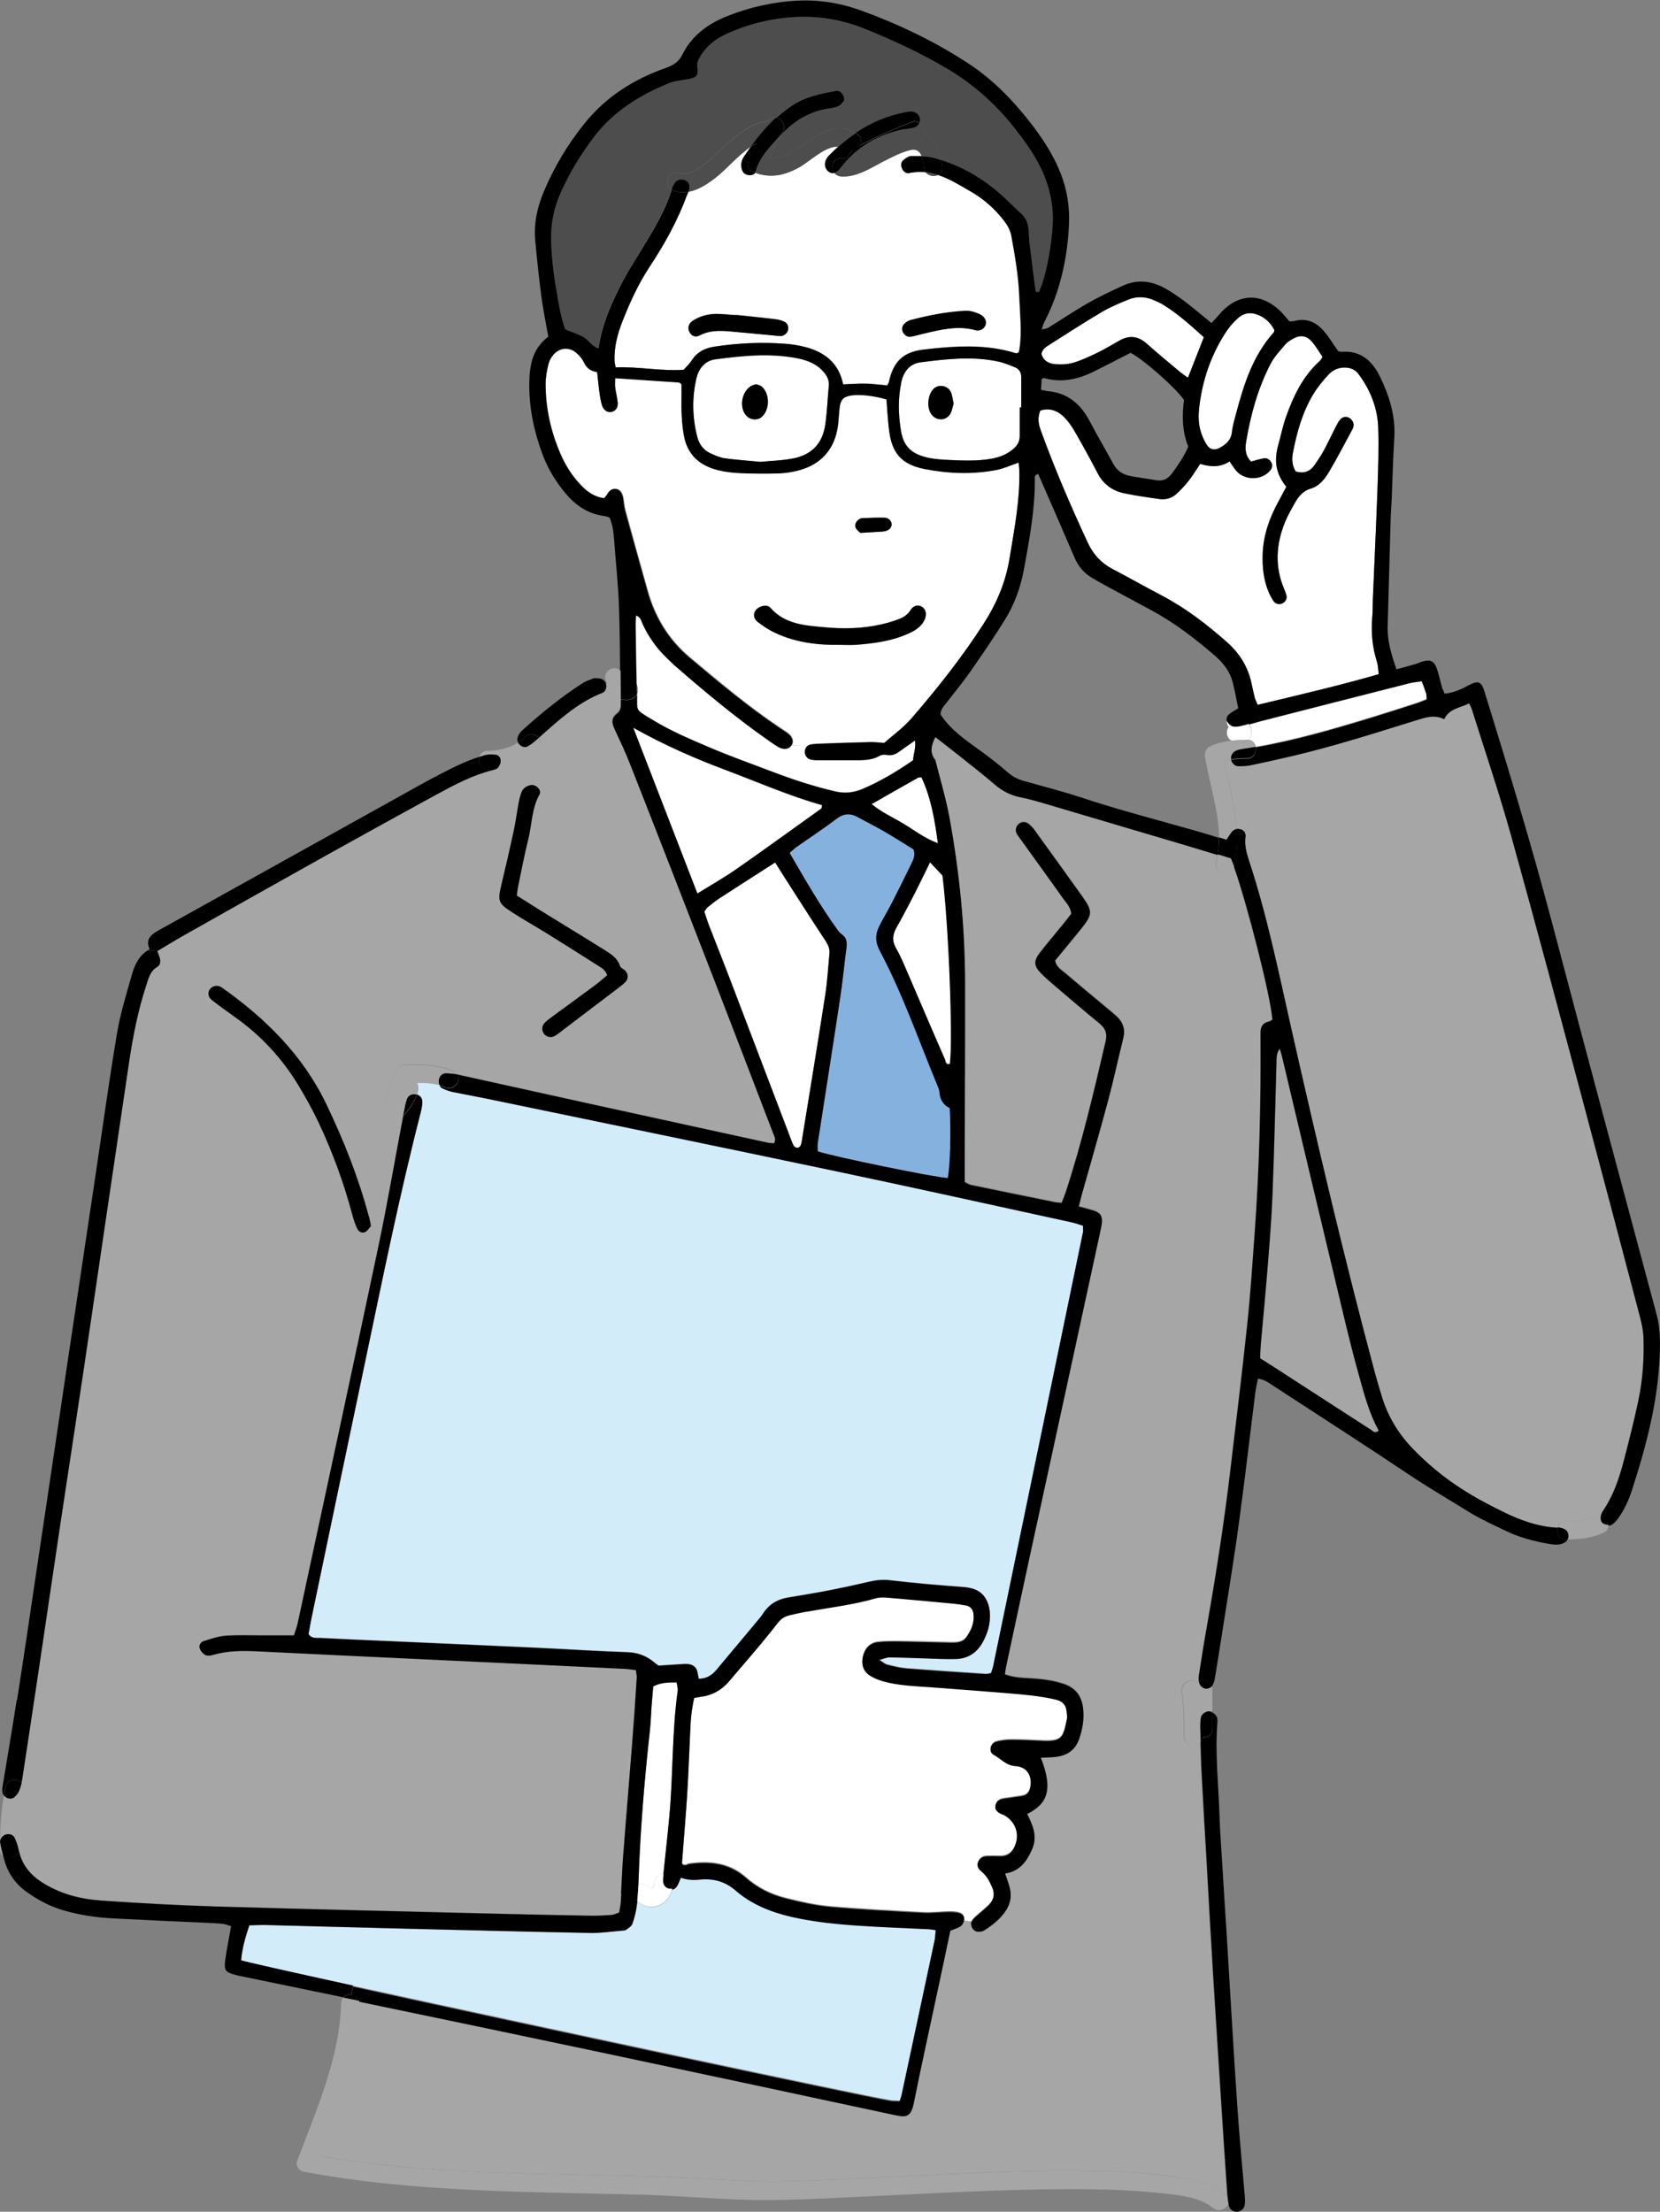 <?xml version="1.0" encoding="UTF-8"?><svg id="_レイヤー_2" xmlns="http://www.w3.org/2000/svg" viewBox="0 0 139.84 186.3"><rect x="0" y="0" width="139.84" height="186.3" fill="#808080" stroke="none"/><defs><style>.cls-1{fill:#d2ecfa;}.cls-2{fill:#fff;}.cls-3{fill:#85b1df;}.cls-4{fill:#4d4d4d;}.cls-5{fill:#a6a6a6;}</style></defs><g id="_レイヤー_1-2"><path class="cls-2" d="M118.76,57.49c.32-.08.65-.1,1.01-.16.14.37.26.69.36,1,.05.15.03.32.06.54-.3.11-.56.23-.83.32-1.25.4-2.5.81-3.75,1.19-3.24.99-6.49,1.94-9.83,2.52-.05-.29-.25-.54-.6-.59.17-.18.27-.43.25-.67,0-.24-.09-.47-.2-.68.33-.1.66-.2,1-.28,4.18-1.07,8.36-2.14,12.54-3.2Z"/><path class="cls-5" d="M114.37,115.42c.48,1.74.9,3.51,1.79,5.09-.31.27-.47.05-.62-.04-2.74-1.76-5.47-3.54-8.21-5.31-.35-.23-.71-.45-1.17-.74.02-.36.03-.82.07-1.28.19-2.15.4-4.3.57-6.45.16-1.98.32-3.97.4-5.95.15-3.72.23-7.45.34-11.18.01-.4-.02-.81.27-1.21.06.18.13.36.17.54,1.78,7.49,3.56,14.98,5.35,22.48.32,1.36.66,2.71,1.04,4.06Z"/><path class="cls-1" d="M57.37,158.09c.51.18,1.02.22,1.56.16,1.13-.13,2.16.14,3.06.93,1.33,1.16,2.94,1.8,4.66,2.2,1.82.43,3.68.62,5.53.74,2.03.14,4.06.2,6.09.31.16,0,.33.04.56.08-.03.32-.03.61-.09.88-.91,4.31-1.84,8.61-2.76,12.92-.04.2-.11.39-.18.62-.3-.02-.55,0-.79-.04-2.55-.42-30.29-6.35-45.26-9.62-5.38-1.18-9.11-2.01-9.43-2.13.08-.98.35-1.94.69-2.95.44,0,.85-.04,1.27-.03,4.49.11,8.98.24,13.47.35,4.66.11,9.32.24,13.98.32.88.02,1.77-.12,2.66-.19.13,0,.27-.02.37-.08.19-.14.45-.3.52-.5.18-.51.31-1.05.38-1.59.01-.1.02-.19.03-.29.59.47,1.3.62,2.01.24.49-.26.79-.78.93-1.31h0c.19-.03.35-.15.46-.35.11-.18.17-.38.29-.66Z"/><path class="cls-1" d="M78.09,139.67c.81.02,1.61.07,2.41.05,1.01-.03,1.76-.5,2.27-1.39.43-.76.67-1.56.62-2.43-.02-.33-.08-.68-.21-.98-.37-.88-1.09-1.19-2.02-1.26-2.07-.15-4.13-.33-6.19-.57-.65-.07-1.25,0-1.88.15-1.11.27-2.23.51-3.35.72-1.12.22-2.25.39-3.38.59-.88.15-1.58.58-2.07,1.33-.07.11-.14.21-.22.31-1.22,1.46-2.44,2.93-3.67,4.39-.38.46-.84.82-1.54.8-.04-.2-.07-.36-.1-.52-.07-.44-.37-.66-.78-.71-.25-.03-.5,0-.76.02-.59.04-1.18.07-1.74.11-.14-.1-.25-.17-.34-.25-.66-.57-1.4-.85-2.3-.88-2.46-.08-4.91-.24-7.36-.36-4.53-.21-9.06-.41-13.58-.61-1.65-.07-3.3-.14-4.95-.23-.32-.02-.69.08-.96-.33.09-.45.17-.95.27-1.44,1.48-7.09,2.96-14.18,4.45-21.26,1.49-7.08,2.92-14.18,4.72-21.2.07-.28.12-.58.15-.87.02-.33-.16-.59-.44-.67.12-.36.14-.7-.02-.97,0,0,0-.01-.01-.02.66,0,1.33.03,1.94.21.05.1.12.18.21.22.3.14.63.26.95.33,1.04.22,2.08.4,3.11.61,9.66,2,19.32,3.99,28.97,6.02,6.67,1.41,13.32,2.88,19.98,4.33.32.07.63.19.97.29,0,.23.03.4,0,.55-2.52,12.19-5.04,24.38-7.57,36.57-.04.2-.12.39-.18.58-.18.03-.3.08-.42.07-2.24-.15-4.48-.3-6.72-.47-.55-.05-1.09-.19-1.62-.32-.18-.04-.33-.19-.66-.4.41-.11.64-.22.86-.22,1.06.02,2.12.06,3.17.09Z"/><path class="cls-4" d="M69.83,9.14c.29-.04.59-.1.85-.23.2-.1.33-.34.42-.44.04-.51-.31-.88-.72-.81-1.29.23-2.57.49-3.69,1.23-.46.31-.89.64-1.29,1.01-.22-.05-.45,0-.65.24-.02.03-.04.06-.06.08h-.01c-1.38.1-2.46,1.07-3.47,1.93-.92.78-2.68,2.88-4.05,2.43-.88-.29-1.29.98-.59,1.4-.59,1.89-1.63,3.54-2.65,5.21-.48.8-1,1.57-1.43,2.4-.94,1.8-1.78,3.64-2.09,5.75-.6-.19-.84-.77-1.32-.99-.45-.22-.93-.39-1.46-.61-.38-1.01-.55-2.14-.74-3.26-.25-1.46-.42-2.93-.45-4.42-.02-1.34.26-2.6.8-3.82.76-1.71,1.72-3.31,2.87-4.78,1.63-2.1,3.81-3.46,6.23-4.44.54-.22,1.15-.26,1.73-.37.62-.12.77-.28.69-.95-.04-.28,0-.49.12-.72.53-1.03,1.38-1.7,2.41-2.16,1.59-.72,3.27-1.16,5.01-1.33,2.27-.23,4.46.09,6.59.95,2.4.97,4.73,2.05,6.96,3.38,2.22,1.32,4.08,3.01,5.67,5.03.78,1,1.53,2.02,2.1,3.17.82,1.63,1.19,3.33,1.05,5.16-.12,1.57-.36,3.11-.83,4.61-.09.27-.2.54-.31.81-.09,0-.17,0-.26-.02-.03-.19-.07-.39-.09-.58-.15-1.17-.3-2.35-.44-3.52-.04-.38-.05-.76-.08-1.13-.04-.57-.25-1.05-.7-1.43-.32-.27-.62-.57-.92-.87-1.65-1.64-3.54-2.88-5.75-3.57-.19-1.05-.65-1.88-1.47-2.22,0-.08.01-.17.01-.25,0-.25-.15-.51-.37-.66.05-.1.06-.22.05-.34-.04-.32-.36-.58-.75-.59-.09,0-.22.02-.34.04-1.6.28-3.03.89-4.31,1.76-2.78-1.71-4.75,2.35-7.25,2.09.25-.62.47-1.28.83-1.81,1.12-1.24,2.46-2.09,4.15-2.34Z"/><path class="cls-3" d="M80.01,93.34c.11,2.22.02,4.95-.17,5.89-.95-.02-9.82-1.84-10.95-2.25,0-.23-.03-.47,0-.71.62-4.06,1.26-8.11,1.88-12.17.21-1.42.35-2.85.54-4.28.06-.45.02-.84-.4-1.12-.14-.09-.25-.22-.35-.36-1.49-2.06-2.75-4.25-4.04-6.49.23-.19.4-.37.6-.51,1.11-.78,2.25-1.51,3.32-2.34.63-.49,1.2-.51,1.86-.14.74.41,1.5.78,2.23,1.21.84.49,1.65,1.02,2.43,1.49.17.48,0,.83-.17,1.17-.56,1.14-1.12,2.28-1.7,3.41-.33.64-.7,1.26-1.03,1.9-.34.68-.33,1.34.05,2.05,1.94,3.63,3.27,7.52,4.84,11.31.08.19.18.4.19.6.04.64.35,1.11.87,1.35Z"/><path class="cls-5" d="M31.08,102.46c-.88-3.28-2.12-6.42-3.59-9.48-1.98-4.12-5.12-7.21-8.8-9.81-.34-.24-.79-.15-1.01.16-.2.28-.16.63.18.9.63.5,1.29.97,1.94,1.43,2.17,1.54,3.95,3.45,5.33,5.72.64,1.04,1.23,2.12,1.75,3.23,1.17,2.49,2.11,5.07,2.82,7.74.11.4.24.81.43,1.18.11.23.41.36.66.23.2-.1.33-.33.47-.49-.06-.32-.1-.57-.17-.82ZM65.12,95.4c.1.26.29.52.09.87-.15,0-.32,0-.47-.03-4.76-1.04-9.51-2.07-14.27-3.12-3.93-.86-7.85-1.74-11.78-2.6-.04,0-.08-.02-.12-.02-.06-.1-.17-.2-.32-.27-1.3-.57-2.7-.57-4.1-.57-.26,0-.55.15-.67.38-.55,1.14-.98,2.36-1.03,3.63-.03.67.87,1.03,1.32.55.06-.06.12-.13.19-.21-.68,3.63-1.3,7.28-2.07,10.89-2.23,10.6-4.53,21.2-6.81,31.79-.08.36-.21.71-.32,1.04-.93,0-1.78,0-2.62,0-1.06,0-2.12-.04-3.17.03-.62.05-1.23.27-1.83.46-.24.08-.4.37-.31.62.08.22.27.43.47.54.16.09.42.06.61,0,1.24-.37,2.51-.37,3.78-.31,4.32.21,8.63.41,12.95.62,5.97.28,11.94.56,17.9.85.33.02.66.07,1.03.11.03.25.09.46.07.66-.13,1.9-.26,3.8-.4,5.7-.23,2.96-.48,5.91-.71,8.87-.09,1.16-.14,2.31-.2,3.47-.02.28-.03.56-.05.84-.02.29-.09.57-.14.89-.22.08-.41.19-.61.2-.59.05-1.18.09-1.78.07-2.8-.05-5.59-.11-8.39-.18-7.75-.19-15.5-.37-23.25-.6-3.22-.1-6.43-.28-9.65-.5-1.65-.11-3.25-.52-4.71-1.39-1.09-.65-1.87-1.5-2.16-2.74.23-.11.41-.33.41-.67v-4.63c0-.2-.07-.37-.19-.5.04-.16.07-.32.09-.49.44-2.89.87-5.78,1.31-8.67.63-4.23,1.25-8.46,1.88-12.69.64-4.23,1.28-8.46,1.92-12.69.64-4.27,1.26-8.54,1.89-12.82.66-4.44,1.32-8.88,1.97-13.32.33-2.22.76-4.42,1.47-6.56.18-.56.31-1.14.89-1.48.28-.16.32-.48.22-.79-.06-.19-.13-.36-.2-.56.83-.49,1.59-.96,2.37-1.4,4.02-2.26,8.04-4.53,12.07-6.78,3.03-1.69,6.07-3.37,9.12-5.03,1.49-.82,2.99-1.6,4.65-2.02.14-.03.3-.07.4-.15,1.29-.15,2.5-.65,3.48-1.56.34-.32.28-.74.04-1.02,1.65-1.46,3.26-2.97,5.36-3.79.11-.05.2-.13.25-.23.05.28.26.53.55.61.24.06.49.12.74.16,0,.15,0,.29,0,.44,0,.32-.08.57-.35.77-.46.34-.41.77-.19,1.25.45.96.9,1.92,1.29,2.9,2.39,6.11,4.77,12.22,7.15,18.34,1.65,4.26,3.28,8.53,4.92,12.8ZM52.69,82.71c.25-.26.24-.65,0-.92-.14-.15-.4-.24-.46-.41-.23-.72-.83-1.05-1.4-1.41-1.72-1.08-3.46-2.13-5.19-3.2-.68-.42-1.36-.85-2.11-1.33.06-.38.08-.63.14-.88.27-1.29.51-2.58.83-3.85.32-1.26.29-2.6.95-3.79.2-.36-.3-.86-.73-.78-.35.06-.65.25-.78.58-.12.31-.2.65-.26.97-.15.79-.25,1.59-.42,2.38-.32,1.49-.67,2.97-1.02,4.46-.32,1.37-.27,1.57.88,2.31.96.62,1.96,1.18,2.93,1.78,1.44.89,2.88,1.79,4.3,2.71.3.19.66.37.8.83-.37.3-.71.6-1.08.88-1.16.86-2.32,1.7-3.49,2.56-.24.17-.48.35-.69.56-.26.25-.27.66-.06.93.22.28.61.36.91.18.07-.04.14-.09.21-.14,1.72-1.31,3.44-2.61,5.16-3.92.2-.15.41-.31.58-.49Z"/><path class="cls-5" d="M30.25,168.53c6.62,1.38,13.25,2.76,19.87,4.16,8.41,1.78,16.81,3.58,25.21,5.38,1.01.22,1.41.22,1.67-1.04.64-3.15,1.33-6.3,2-9.44.36-1.7.72-3.39,1.07-5.04.35-.15.64-.22.88-.38.11-.08.2-.23.25-.38l.62.06c-.1.35.18.79.57.8.16,0,.36-.02.49-.1.72-.45,1.39-.98,1.86-1.7.41-.64.5-1.34.27-2.07-.1-.32-.21-.63-.35-1.03,1.24-.19,1.82-1.01,2.27-2.03.5-1.12.05-2.05-.41-2.99,1.55-.78,2.29-1.86,1.15-4.74.43-.02.85-.02,1.26-.07.96-.11,1.65-.57,1.98-1.53.28-.82.41-1.64.33-2.5-.11-1.08-.63-1.78-1.7-2.13-.9-.29-1.81-.4-2.75-.45-.71-.04-1.43-.06-2.15-.34.04-.26.07-.46.11-.66.63-2.94,1.26-5.88,1.89-8.81,2-9.23,4.01-18.45,6.01-27.68.06-.29.13-.58.16-.87.06-.58-.13-.87-.69-1.04-.39-.12-.79-.23-1.25-.35.11-.41.18-.73.27-1.05.73-2.61,1.49-5.21,2.19-7.83.47-1.76.86-3.54,1.29-5.3.18-.74-.02-1.34-.57-1.84-.28-.26-.57-.5-.87-.74-1.17-.98-2.35-1.95-3.51-2.94-.31-.26-.7-.48-.79-1.02.73-.89,1.49-1.8,2.23-2.72.93-1.17.93-1.44.05-2.68-1.36-1.89-2.72-3.78-4.08-5.67-.12-.17-.28-.32-.44-.44-.26-.2-.57-.19-.82.01-.23.19-.33.53-.19.8.1.19.24.35.36.52,1.19,1.65,2.38,3.3,3.56,4.96.27.37.62.7.69,1.29-.22.28-.48.62-.74.94-.64.79-1.31,1.56-1.93,2.37-.52.68-.48,1.08.1,1.68.36.36.74.7,1.13,1.03,1.26,1.07,2.51,2.15,3.79,3.19.52.42.7.87.54,1.54-.99,4.25-1.98,8.49-3.34,12.64-.1.32-.23.62-.36.96-.21-.02-.38-.01-.53-.05-2.37-.48-4.73-.96-7.09-1.45-.19-.04-.36-.16-.55-.25,0-.66,0-1.25,0-1.84.01-5,.04-10,.03-15,0-4.67-.48-9.31-1.32-13.9-.3-1.62-.78-3.2-1.18-4.8-.5-.62-.36-1.25,0-1.95.73.57,1.43,1.1,2.11,1.65.96.77,1.93,1.52,2.86,2.32.66.57,1.37.94,2.23,1.11.83.16,1.64.41,2.45.65,3.29.97,6.57,1.94,9.86,2.92,1.26.37,2.51.76,3.77,1.13.16.05.32.1.49.15-.03.22-.08.43-.13.65-.24.97,1.25,1.38,1.49.41,0-.01,0-.03,0-.04,1.08,2.98,3.11,10.91,3.25,12.91-.09.05-.19.14-.3.16-.51.1-.69.44-.7.92,0,.17,0,.34,0,.51.04,5.51-.1,11.01-.5,16.51-.18,2.54-.35,5.07-.62,7.6-.42,4-.92,7.99-1.39,11.99-.53,4.46-1.21,8.9-1.99,13.32-.24,1.33-.44,2.67-.66,4.01-.03.23-.06.47-.05.7-.06.02-.11.05-.15.08-.45-.37-1.39.05-1.27.83.19,1.22.18,2.47.18,3.71,0,.72.97,1.04,1.38.47.02.8.04,1.61.08,2.41.12,2.37.26,4.74.4,7.11.2,3.42.39,6.85.59,10.28.21,3.47.43,6.93.66,10.4.17,2.71.36,5.43.54,8.14-.04-.05-.09-.1-.14-.15-1.16-.97-2.73-1.28-4.19-1.52-2.35-.38-4.76-.46-7.13-.5-6.02-.1-12.04.26-18.04.56-2.59.13-5.18.26-7.77.32-2.81.07-5.6-.17-8.41-.3-10-.45-20.06-.09-29.97-1.7-.31-.05-.61-.1-.91-.16,1.56-4.09,3.35-8.44,3.44-12.85,0-.08,0-.15-.02-.22Z"/><path d="M104.86,184.95c.02.25.03.51,0,.76-.03.3-.3.54-.59.59-.29.04-.61-.12-.71-.41-.03-.09-.06-.17-.07-.26h0c.06-.19.05-.39-.08-.58-.19-2.71-.37-5.43-.54-8.14-.22-3.47-.44-6.93-.66-10.4-.21-3.43-.4-6.85-.59-10.28-.14-2.37-.28-4.74-.4-7.11-.04-.8-.06-1.61-.08-2.41.02-.02.04-.05.06-.08.05-.09.08-.18.13-.26.4.01.8-.23.8-.74v-1.38c.21.1.38.3.42.52.02.12.02.25,0,.38-.2,2.59.1,5.16.18,7.74.05,1.57.18,3.13.27,4.69.11,1.86.23,3.72.35,5.58.29,4.69.55,9.39.87,14.08.17,2.58.42,5.15.64,7.72Z"/><path d="M101,141.61c.38-.15.91.03,1.08.45-.12.13-.29.19-.49.19-.28-.02-.57-.28-.59-.58,0-.02,0-.03,0-.05Z"/><path class="cls-5" d="M101.17,144.68c-.05.25-.06.5-.06.76,0,.42.02.85.03,1.27-.41.57-1.38.25-1.38-.47,0-1.24,0-2.48-.18-3.71-.12-.78.82-1.21,1.27-.83.05-.03.1-.06.15-.08,0,.02,0,.03,0,.05.02.3.31.56.59.58.2,0,.37-.06.49-.19.03.08.05.17.05.26v1.91c-.1-.04-.2-.07-.31-.06-.28,0-.6.24-.65.51Z"/><path d="M116.15,120.51c-.88-1.58-1.3-3.35-1.79-5.09-.37-1.35-.71-2.7-1.04-4.06-1.79-7.49-3.57-14.98-5.35-22.48-.04-.18-.11-.36-.17-.54-.3.4-.26.81-.27,1.21-.11,3.73-.19,7.45-.34,11.18-.08,1.99-.24,3.97-.4,5.95-.17,2.15-.38,4.3-.57,6.45-.04.46-.06.92-.07,1.28.46.29.82.51,1.17.74,2.74,1.77,5.47,3.55,8.21,5.31.15.1.31.32.62.04ZM131.21,128.66c-.12.44.11,1.01.71,1.01.05,0,.09,0,.14,0-.06.12-.16.22-.3.29-.44.23-.91.15-1.37.07-1.21-.22-2.4-.53-3.52-1.07-1.11-.53-2.23-1.04-3.27-1.69-1.54-.96-3.11-1.87-4.62-2.87-3.87-2.59-7.79-5.11-11.7-7.66-.38-.25-.75-.55-1.31-.61-.08.43-.18.83-.23,1.24-.46,3.66-.88,7.32-1.38,10.97-.4,2.98-.9,5.94-1.36,8.92-.2,1.29-.41,2.59-.62,3.89-.04.25-.08.5-.19.73-.03.07-.07.13-.13.18-.16-.41-.7-.59-1.08-.45-.01-.23.01-.47.05-.7.21-1.34.42-2.68.66-4.01.78-4.42,1.47-8.86,1.99-13.32.47-4,.97-7.99,1.39-11.99.27-2.53.43-5.06.62-7.6.4-5.5.54-11,.5-16.51,0-.17,0-.34,0-.51,0-.48.19-.81.7-.92.11-.02.21-.11.3-.16-.14-2-2.18-9.93-3.25-12.91.26-1.08.31-2.13.24-3.17.1-.02.2,0,.31.02.28.07.49.31.44.67-.09.7.09,1.35.3,1.99,1.5,4.55,2.46,9.24,3.51,13.91,2.21,9.79,4.5,19.55,7.1,29.25.18.66.37,1.3.57,1.95.53,1.74,1.45,3.24,2.72,4.53,1.46,1.49,3.1,2.76,4.9,3.82.84.49,1.71.94,2.58,1.37,1.45.71,2.95,1.25,4.59,1.35Z"/><path d="M102.13,144.23v1.38c0,.51-.41.76-.8.74-.04.09-.08.18-.13.26-.02.03-.03.06-.06.08,0-.42-.02-.85-.03-1.27,0-.25,0-.51.06-.76.05-.27.38-.5.65-.51.1,0,.21.02.31.06Z"/><path class="cls-5" d="M104.18,69.82c-.13-1.92-.68-3.8-1.05-5.74.2-.05.39-.09.58-.12.05.27.31.54.58.54.38,0,.76-.02,1.13-.09,1.16-.24,2.32-.5,3.47-.77,3.55-.83,7.01-1.95,10.49-3.03.73-.23,1.44-.47,2.27-.07.44-.9,1.33-.95,2.11-1.33.1.23.18.37.23.52,1.1,3.51,2.29,7,3.28,10.55,2.09,7.5,4.08,15.03,6.1,22.56,1.59,5.93,3.15,11.87,4.71,17.8.17.65.34,1.32.36,1.99.06,1.78-.06,3.56-.43,5.31-.38,1.78-.83,3.54-1.29,5.3-.37,1.39-.85,2.75-1.67,3.96-.1.15-.19.33-.22.52-.16-.04-.34-.03-.53.06-.76.35-1.57.36-2.39.36-.4,0-.63.24-.71.54-1.64-.09-3.14-.63-4.59-1.35-.87-.43-1.74-.87-2.58-1.37-1.8-1.05-3.44-2.33-4.9-3.82-1.27-1.29-2.2-2.79-2.72-4.53-.2-.65-.39-1.3-.57-1.95-2.6-9.7-4.89-19.46-7.1-29.25-1.05-4.67-2.01-9.36-3.51-13.91-.21-.64-.39-1.29-.3-1.99.05-.37-.16-.61-.44-.67-.11-.02-.21-.03-.31-.02Z"/><path class="cls-2" d="M101.42,28.4c-.48,1.23-.9,2.28-1.34,3.41-.27-.19-.48-.32-.66-.48-.94-.79-1.89-1.57-2.81-2.39-.73-.65-1.49-.73-2.32-.25-.62.36-1.24.73-1.89,1.04-.64.31-1.3.62-1.99.82-.47.14-1,.16-1.5.12-.51-.05-.99-.26-1.16-.83.05-.44.38-.64.7-.84,1.46-.93,2.92-1.88,4.42-2.76.69-.41,1.44-.72,2.18-1.02.78-.32,1.58-.26,2.34.11.19.09.39.18.57.28,1.27.78,2.36,1.76,3.48,2.77Z"/><path class="cls-2" d="M107.35,27.79c-.02.11-.01.16-.04.19-1.75,1.95-2.52,4.35-3.17,6.81-.14.53-.31,1.06-.36,1.6-.07.68-.49,1.04-1.03,1.33-.42.23-.83.16-1.1-.27-.24-.39-.43-.82-.54-1.26-.21-.78-.14-1.59-.02-2.39.32-2.16,1.06-4.17,2.28-5.98.25-.38.57-.73.92-1.03.57-.51,1.21-.53,1.88-.19.55.27.93.69,1.18,1.19Z"/><path class="cls-2" d="M107.17,39.19c0-.09-.03-.17-.08-.26-.14-.24-.36-.37-.63-.32-.36.07-.72.18-1.06.27-.53-.53-.51-1.14-.41-1.72.38-2.26.99-4.47,2.05-6.51.31-.59.79-1.1,1.22-1.61.19-.22.45-.39.71-.53.62-.32,1.13-.23,1.59.31.32.39.58.82.86,1.24-.1.14-.15.26-.24.35-1.43,1.29-2.22,2.97-2.85,4.74-.27.76-.42,1.55-.64,2.33-.17.58-.23,1.14-.16,1.68l-.36.03Z"/><path class="cls-2" d="M107.52,39.16c.08.64.35,1.25.84,1.84-.21.4-.42.8-.64,1.2-.76,1.39-1.29,2.85-1.35,4.46-.04,1.11.07,2.2.51,3.23.11.27.26.53.43.78.17.24.56.28.8.11.23-.16.33-.38.25-.66-.05-.16-.1-.32-.17-.48-.82-1.9-.7-3.8.07-5.68.21-.51.49-.99.75-1.47.33-.6.69-1.12,1.43-1.34.67-.2,1.13-.77,1.48-1.34.72-1.2,1.35-2.44,2.02-3.67.04-.07.06-.16.08-.24.06-.27-.12-.59-.4-.72-.27-.13-.52-.04-.7.14-.17.18-.29.42-.4.64-.35.68-.67,1.37-1.03,2.04-.22.41-.49.79-.75,1.17-.37.54-.89.74-1.58.55-.3-.47-.36-1-.25-1.55.33-1.76.81-3.47,1.75-5.01.35-.57.79-1.1,1.24-1.59.35-.38.81-.61,1.35-.61.49,0,.9.14,1.21.57.98,1.33,1.58,2.82,1.64,4.46.06,1.73,0,3.47-.06,5.21-.11,3.09-.26,6.18-.39,9.27-.02.51,0,1.02-.05,1.53-.11,1.28,0,2.53.4,3.76.1.31.1.64.15,1.03-3.41.97-6.78,1.76-10.2,2.58-.1-.24-.2-.42-.25-.61-.11-.41-.19-.82-.28-1.24-.3-1.38-1.01-2.5-2.06-3.43-1.68-1.49-3.46-2.85-5.46-3.91-1.39-.73-2.75-1.5-4.14-2.23-.97-.51-1.66-1.23-2.13-2.25-1.45-3.11-2.8-6.26-3.97-9.49-.2-.56-.26-1.05-.02-1.63.75-.25,1.42-.02,1.95.49.39.37.71.84.98,1.31.66,1.13,1.29,2.29,1.89,3.45.49.94,1.25,1.5,2.24,1.71.99.21,2,.35,3,.49.53.07,1.03-.08,1.42-.44.37-.34.72-.71,1.03-1.11.34-.43.62-.91.96-1.41.83.24,1.66.33,2.48-.21.19.28.34.52.52.74.71.89,2.17.9,2.9.02.11-.13.17-.28.16-.44l.36-.03Z"/><path class="cls-2" d="M58.92,28.25c.79-.41,1.63-.42,2.47-.35,1.26.11,2.52.23,3.78.35.21.02.42.06.62.05.28-.01.57-.3.6-.57.03-.28-.08-.52-.32-.64-.22-.11-.47-.18-.71-.21-1.13-.14-2.27-.25-3.4-.37,0,0,0,.02,0,.02-.55-.03-1.1-.1-1.64-.1-.73,0-1.42.2-2.03.62-.31.22-.39.61-.22.9.18.32.5.48.85.29ZM76.02,27.87c.08.29.38.54.66.5.37-.06.74-.17,1.11-.26,1.44-.34,2.88-.71,4.38-.3.38.1.71-.1.84-.4.14-.34-.04-.74-.45-.93-.47-.23-.96-.34-1.41-.29-1.56.09-3.01.4-4.45.77-.16.04-.31.14-.44.24-.21.17-.32.39-.24.67ZM72.91,32.31c-.62-.02-1.25.04-1.9.06-.35-1.76-1.51-2.69-3.13-3.13-.57-.15-1.16-.25-1.75-.29-1.99-.15-3.98-.06-5.95.24-.78.12-1.45.43-1.9,1.13-.2.31-.48.58-.7.82-1.93.13-3.78-.28-5.73-.2-.02-.14-.1-.37-.1-.61-.03-1.12.25-2.19.65-3.22.63-1.62,1.35-3.19,2.31-4.65,1.26-1.91,2.37-3.91,3.16-6.07.03-.08.07-.16.11-.24.9-.16,1.74-.75,2.45-1.32.79-.63,1.78-1.79,2.82-2.49-.2.28-.4.57-.6.86-.22.33-.28.7-.16,1.09.08.26.28.42.55.45.23.02.46-.03.57-.2,1.3.48,2.47.23,3.7-.46.93-.51,2.14-1.78,3.3-1.75-.26.24-.52.48-.77.74-.06.06-.12.12-.17.19-.28.4-.25.87.06,1.15.17.15.35.2.54.14.12.16.31.28.57.3,1.28.09,2.55-.75,3.64-1.32.68-.36,1.36-.7,2.11-.9.59-.15.88.11,1.03.51-.29-.01-.59,0-.88,0-.22,0-.46.18-.65.33-.22.18-.23.45-.13.7.1.26.34.45.59.4.49-.1.95-.12,1.4-.07.25.32.73.4,1.06.23.96.31,1.85.87,2.75,1.39,1.07.62,1.99,1.42,2.76,2.41.32.41.56.82.66,1.34.32,1.71.61,3.42.67,5.16.06,1.44.23,2.87.02,4.31-.02.12-.06.24-.08.35-.1.02-.18.07-.24.05-2.1-.66-4.25-.65-6.42-.45-.46.04-.92.1-1.39.15-1.67.2-2.52,1.02-2.87,2.71-.02.08-.07.15-.15.3-.58-.05-1.2-.14-1.82-.15Z"/><path class="cls-2" d="M85.55,30.95c.34.14.49.44.49.82,0,.84,0,1.69,0,2.54h-.13c0,.8,0,1.61,0,2.41,0,.46-.2.81-.54,1.09-.53.45-1.15.7-1.83.82-1.18.22-2.36.16-3.54.11-.59-.02-1.19-.06-1.76-.18-1.46-.31-2.12-.96-2.34-2.3-.22-1.35-.25-2.7.03-4.04.18-.87.67-1.58,1.64-1.71,2.18-.28,4.38-.53,6.56-.06.49.1.96.31,1.43.5ZM80.34,33.98c-.08-.34-.11-.69-.24-.99-.24-.52-.99-.66-1.4-.29-.55.48-.65,1.64-.2,2.21.44.56,1.24.53,1.59-.1.14-.25.17-.55.26-.84Z"/><path class="cls-2" d="M69.48,31.45c.24.32.38.65.34,1.05-.1,1.05-.14,2.11-.28,3.16-.21,1.63-1.08,2.62-2.69,2.96-.94.19-1.92.21-2.79.3-1.08-.1-2.05-.17-3.01-.3-.4-.06-.8-.23-1.19-.41-.62-.28-.98-.78-1.14-1.43-.4-1.63-.43-3.28-.06-4.9.18-.78.69-1.48,1.6-1.6,2.31-.3,4.62-.54,6.94-.08.89.18,1.69.51,2.27,1.26ZM64.16,35.13c.71-.62.7-2.01-.03-2.6-.13-.1-.31-.12-.42-.17-.13.03-.22.05-.29.08-.97.4-1.23,2.02-.42,2.68.32.27.87.27,1.17,0Z"/><path class="cls-2" d="M50.9,41.94c-.84-.09-1.47-.57-2.02-1.16-.7-.75-1.24-1.61-1.65-2.55-.82-1.88-1.26-3.86-1.26-5.92,0-.54.11-1.09.23-1.63.06-.28.21-.56.39-.78.52-.66,1.39-.74,2.01-.17.24.22.47.5.61.79.22.46.57.72,1.1.8.06.58.11,1.12.19,1.67.05.37.11.75.22,1.12.14.45.52.66.86.55.33-.11.51-.39.46-.81-.05-.42-.16-.83-.21-1.25-.03-.24,0-.49,0-.77,1.84.12,3.61.24,5.36.36.07,0,.14.09.23.15,0,.35,0,.73,0,1.1-.03,1.06,0,2.11.19,3.16.29,1.68,1.34,2.59,2.9,2.98.61.15,1.25.23,1.88.25,1.06.05,2.12.05,3.18.02.54-.02,1.1-.1,1.63-.23,1.97-.49,3.14-1.81,3.4-3.81.07-.5.08-1.02.14-1.52.09-.66.31-.88.95-1,.69-.12,1.92,0,3,.33.02.35.03.64.06.93.05.59.09,1.18.17,1.77.24,1.71.95,2.76,2.97,3.16,2,.39,4.04.47,6.07.08.61-.12,1.19-.39,1.86-.62.02.3.05.54.06.78.04,2.47-.44,4.88-.83,7.31-.33,2.01-1.1,3.81-2.19,5.5-1.82,2.82-3.89,5.44-6.08,7.97-.69.79-1.56,1.42-2.29,2.06-.45-.03-.78-.08-1.12-.07-1.4.03-2.79.08-4.19.13-.3.01-.59.02-.88.07-.11.02-.21.07-.29.14l-1.31-.05c.21-.29.12-.7-.25-1-.23-.19-.49-.34-.73-.5-2.68-1.79-5.14-3.87-7.61-5.94-1.77-1.5-2.91-3.39-3.53-5.61-.63-2.24-1.26-4.48-1.87-6.73-.1-.36-.12-.75-.19-1.12-.08-.42-.3-.68-.61-.72-.34-.04-.55.16-.71.43-.06.1-.15.19-.26.34ZM77.71,52.51c.21-.28.33-.59.28-.95-.07-.44-.59-.71-.97-.48-.11.06-.22.15-.27.25-.32.57-.88.77-1.44.96-.36.12-.73.22-1.1.3-1.58.36-3.19.38-4.79.23-1.63-.15-3.29-.25-4.5-1.63-.28-.32-.95-.17-1.24.19-.23.3-.2.71.18,1,.47.36.97.69,1.5.93,1.72.79,3.56,1.02,5.43.99.42,0,.85.03,1.27,0,1.52-.11,3.02-.3,4.44-.93.47-.21.91-.44,1.22-.87ZM74.48,44.76c.41-.06.66-.33.63-.64-.03-.27-.27-.51-.61-.52-.62-.01-1.25.02-1.88.04-.11,0-.24.07-.33.15-.2.18-.32.43-.2.67.09.2.31.34.39.42.64-.04,1.13-.07,1.63-.1.12,0,.25-.01.37-.03Z"/><path class="cls-2" d="M76.91,64.02c-1.34.93-2.71,1.75-4.19,2.39-.77.33-1.51.43-2.34.24-1.86-.43-3.67-1.03-5.45-1.71-1.74-.66-3.5-1.29-5.21-2.02-1.59-.68-3.21-1.36-4.68-2.26-1.59-.97-1.36-.7-1.38-2.19.06-.11.1-.25.09-.4,0-.14-.05-.27-.1-.39-.04-1.71-.06-3.42-.08-5.14,0-.23.02-.47.04-.74.41.15.44.47.56.72.5,1.09,1.19,2.05,2.05,2.88.18.18.36.36.55.53,2.65,2.3,5.35,4.56,8.24,6.57.21.14.42.29.64.41.41.22.82.16,1.04-.13l1.31.05c-.14.12-.21.31-.2.51.02.31.22.57.53.62.21.04.42.05.63.05,1.14,0,2.29,0,3.43,0,.6,0,1.18-.06,1.71-.37.16-.09.4-.12.59-.08.42.09.74-.05,1.07-.28.41-.29.82-.58,1.32-.93.09.64-.14,1.14-.16,1.67Z"/><path class="cls-2" d="M79.58,89.16c-1.04-2.36-2.04-4.74-3.07-7.11-.32-.74-.62-1.49-1.02-2.18-.37-.64-.29-1.17.06-1.78.58-1.03,1.12-2.09,1.67-3.14.38-.74.74-1.5,1.15-2.33.4.43.74.79,1.05,1.12.52,4.09.9,13.9.62,15.88-.4.09-.37-.29-.44-.47Z"/><path class="cls-2" d="M77.32,65.52c.07-.04.16-.03.3-.05.8,1.72,1.12,3.57,1.39,5.56-1.13-.42-1.98-1.09-2.89-1.64-.89-.54-1.86-.96-2.69-1.66,1.33-.76,2.61-1.49,3.89-2.21Z"/><path class="cls-2" d="M69.24,67.82c0,.12,0,.16-.02.2-.01.04-.02.09-.06.11-2.38,1.7-4.74,3.42-7.14,5.09-1.04.72-2.14,1.34-3.28,2.05-1.78-4.6-3.53-9.14-5.4-13.96,2.69,1.51,5.28,2.63,7.93,3.62,2.65,1,5.25,2.14,7.97,2.9Z"/><path class="cls-2" d="M66.87,96.51c-.15-.3-.26-.62-.38-.94-1.61-4.22-3.21-8.45-4.83-12.68-.63-1.66-1.29-3.31-1.93-4.96-.15-.39-.27-.79-.39-1.15.12-.17.18-.29.28-.37.33-.26.66-.53,1.01-.76,1.52-.99,3.04-1.96,4.68-3.01.32.51.56.91.81,1.29,1.16,1.81,2.32,3.63,3.51,5.43.2.31.29.6.26.94-.11,1.18-.18,2.36-.36,3.53-.62,4.01-1.29,8.01-1.93,12.02-.03.21-.06.42-.13.61-.04.1-.18.2-.28.21-.1,0-.26-.08-.31-.17Z"/><path class="cls-2" d="M55.15,158.55c0,.21-.09.38-.23.52.02-.03-.07,0-.06.02-.07,0-.16-.09-.24-.15-.27-.25-.58-.26-.84-.14,0-.17.01-.33.02-.5.15-4.19.49-8.37.95-12.54.08-.71.1-1.44.15-2.15.04-.55.09-1.09.14-1.64.64-.33,1.27-.34,1.97-.34.03.25.12.49.09.72-.49,3.49-.38,7.02-.7,10.52-.15,1.65-.34,3.3-.51,4.95-.37.02-.73.27-.74.74Z"/><path class="cls-2" d="M81.23,161.64c.03-.28-.15-.5-.41-.57-.28-.08-.58-.1-.87-.09-.72.01-1.44.11-2.16.07-2.62-.14-5.25-.27-7.86-.5-1.26-.11-2.51-.4-3.74-.71-1.24-.31-2.39-.88-3.35-1.74-1.39-1.23-3.02-1.4-4.76-1.16-.19.03-.37.23-.62,0,0-.17.02-.38.04-.58.13-1.77.29-3.55.4-5.32.12-1.95.19-3.89.28-5.84.04-.76.14-1.5.31-2.25.23-.04.4-.08.56-.1.97-.13,1.76-.57,2.39-1.31,1.17-1.39,2.39-2.76,3.52-4.18,1.08-1.36.83-1.21,2.7-1.63.08-.02.17-.02.25-.04,1.96-.36,3.94-.58,5.86-1.13.35-.1.76-.08,1.13-.05,1.86.16,3.71.33,5.57.51.29.03.58.08.88.13.38.06.61.3.66.67.11.76-.16,1.41-.59,2.02-.34.49-.86.47-1.38.46-1.44-.03-2.88-.08-4.32-.1-.59,0-1.19,0-1.78.06-.66.08-1.11.56-1.25,1.26-.13.65.05,1.2.61,1.55.35.22.75.39,1.16.49,1.32.35,2.68.38,4.03.49,2.49.19,4.98.37,7.47.59,1.01.09,2.01.21,3,.45.54.13.81.41.89.92.04.25.08.52.03.76-.32,1.51-.4,1.87-2.02,1.8-.89-.04-1.78-.09-2.67-.09-.42,0-.85.06-1.25.16-.51.14-.67.85-.23,1.09.61.32,1.03.92,1.86.96.99.06,1.43.87,1.22,1.84-.08.36-.28.61-.67.68-.5.08-1,.15-1.51.22-.36.05-.65.19-.74.58-.07.31.09.53.53.74.04.02.09.01.12.03,1.07.53,1.45,1.71.93,2.77-.26.52-.65.75-1.21.74-.38,0-.76-.01-1.14,0-.32.02-.57.18-.69.48-.14.32,0,.58.26.78.45.35.7.84.92,1.35.25.57.14,1.08-.29,1.51-.3.3-.64.56-.95.84-.16.14-.32.28-.44.45-.03.05-.05.09-.07.14l-.62-.06c.02-.05.03-.1.03-.15Z"/><path class="cls-4" d="M56.83,15.44c-.09.14-.17.29-.22.45,0,.03-.02.06-.03.1-.7-.43-.29-1.7.59-1.4,1.37.45,3.13-1.65,4.05-2.43,1.01-.86,2.09-1.82,3.47-1.93h.01s.04-.06.06-.08c.19-.24.43-.3.65-.24-.81.72-1.5,1.55-2.14,2.44,0,0,0,0,0,0-1.05.7-2.04,1.86-2.82,2.49-.7.56-1.54,1.16-2.45,1.32.02-.03.03-.07.04-.1.13-.39.02-.7-.3-.86-.31-.15-.7-.05-.9.24Z"/><path d="M53.28,159.44c.03-.27.23-.52.49-.64-.02.46-.05.91-.1,1.37-.05-.04-.1-.09-.16-.14-.19-.18-.26-.39-.24-.59Z"/><path d="M134.84,127.71c.35.09.61.41.65.74-.11,0-.23-.02-.33-.06-.27-.09-.37-.36-.33-.62,0-.02,0-.04.01-.06Z"/><path d="M77.65,13.16c.35.01.69.04,1.01.13.21.06.42.11.62.18.04.2.07.41.09.62.03.32-.12.54-.33.65-.34-.11-.69-.19-1.06-.23-.09-.11-.14-.25-.16-.42-.03-.32-.07-.66-.17-.93Z"/><path d="M1.44,143.18c.58-3.72,1.13-7.45,1.68-11.18.55-3.64,1.09-7.29,1.63-10.93.54-3.64,1.08-7.29,1.63-10.93.56-3.77,1.13-7.54,1.69-11.31.59-3.94,1.13-7.88,1.79-11.81.28-1.66.79-3.29,1.25-4.92.23-.81.58-1.57,1.33-2.05l.81.06c.07.19.14.37.2.56.1.31.06.63-.22.79-.58.34-.7.92-.89,1.48-.71,2.14-1.14,4.34-1.47,6.56-.66,4.44-1.31,8.88-1.97,13.32-.63,4.27-1.25,8.55-1.89,12.82-.63,4.23-1.28,8.46-1.92,12.69-.63,4.23-1.25,8.46-1.88,12.69-.43,2.89-.87,5.78-1.31,8.67-.02.16-.06.33-.09.49-.37-.4-1.17-.36-1.33.29-.06.25-.11.5-.16.76-.06-.08-.11-.18-.12-.28-.01-.13-.01-.26,0-.38.4-2.46.83-4.92,1.21-7.39Z"/><path class="cls-4" d="M70.63,12.35c-1.16-.03-2.37,1.23-3.3,1.75-1.24.69-2.4.93-3.7.46.02-.03.04-.07.05-.11.32-1.19,1.17-2.03,1.95-2.9.02-.02.03-.03.05-.05-.36.54-.58,1.19-.83,1.81,2.5.25,4.46-3.8,7.25-2.09-.51.34-.99.72-1.46,1.14Z"/><path class="cls-4" d="M74.51,13.55c-1.08.57-2.35,1.41-3.64,1.32-.26-.02-.45-.14-.57-.3.17-.05.34-.19.51-.42,1.37-1.8,3.2-2.84,5.39-3.28.25-.05.51-.07.75-.13.25-.07.43-.21.51-.39.22.15.37.4.37.66,0,.09,0,.17-.01.25.82.34,1.28,1.16,1.47,2.22-.2-.07-.41-.13-.62-.18-.32-.09-.66-.12-1.01-.13-.15-.4-.44-.67-1.03-.51-.75.2-1.43.54-2.11.9Z"/><path d="M103.88,61.2c-.18-.04-.37-.2-.47-.36-.02-.04-.05-.09-.06-.13.02-.17.09-.34.22-.48.3-.3.8-.3,1.09,0,.21.21.42.47.56.75-.2.06-.4.11-.6.16-.24.06-.51.11-.74.06Z"/><path d="M35.11,92.18s.01,0,.02,0c-.23.66-.79,1.38-1.18,1.83.03-.15.06-.31.09-.46.06-.33.13-.67.24-.99.11-.33.49-.49.83-.39Z"/><path d="M76.2,10.87c-2.2.44-4.02,1.48-5.39,3.28-.17.23-.34.36-.51.42-.35-.46-.16-1.29.57-1.24.17.01.34,0,.52-.02.04-.2.16-.38.34-.49.02-.03.03-.06.05-.09-.12,0-.24-.04-.37-.12-.25-.17-.51-.24-.78-.25.47-.42.95-.8,1.46-1.14.03.02.06.04.09.06.38.25.42.66.28.99,1.41-.78,2.89-1.4,4.38-1.99.21-.09.43-.04.61.09-.08.18-.25.32-.51.39-.24.06-.5.08-.75.13Z"/><path class="cls-5" d="M1.6,155.98c-.02-.07-.03-.14-.05-.21-.06-.33-.18-.65-.32-.95-.13-.28-.46-.38-.76-.29-.23.07-.45.32-.47.57.02-1.3.09-2.58.33-3.86.2.25.6.37.86.16.19-.15.36-.37.44-.6.08-.2.14-.41.19-.62.12.12.19.29.19.5v4.63c0,.34-.18.56-.41.67Z"/><path class="cls-2" d="M103.5,61.24c-.11-.16-.17-.35-.15-.53.01.05.03.09.06.13.1.16.29.33.47.36.23.05.5,0,.74-.06.2-.05.4-.1.6-.16.11.22.19.44.2.68.01.24-.08.49-.25.67-.04,0-.08,0-.12,0-.44,0-.87.02-1.29.06,0,0-.02,0-.03-.02-.38-.19-.48-.72-.27-1.06.02-.03.03-.05.05-.07Z"/><path d="M103.95,72.99c-.1-.27-.19-.5-.27-.68-.38-.11-.74-.23-1.1-.34.08-.49.11-.97.11-1.45.21.06.42.13.63.2.12-.19.26-.39.4-.59.12-.18.28-.28.47-.31.07,1.04.02,2.09-.24,3.17Z"/><path class="cls-4" d="M77.98,14.51c.36.04.72.12,1.06.23-.32.17-.81.09-1.06-.23Z"/><path class="cls-5" d="M104.77,62.56c-.37.08-.68-.02-1.01-.18.42-.05.84-.06,1.29-.06.04,0,.08,0,.12,0-.11.11-.24.2-.4.23Z"/><path d="M1.63,150.8c-.08.22-.25.44-.44.6-.26.2-.66.09-.86-.16.04-.25.1-.5.16-.76.15-.66.95-.7,1.33-.29-.05.21-.11.42-.19.62Z"/><path class="cls-5" d="M102.69,70.52c-.02-2.27-.81-4.49-1.17-6.76-.07-.46.11-.77.54-.95.57-.24,1.13-.36,1.7-.43.33.15.65.26,1.01.18.15-.03.29-.12.4-.23.35.05.55.3.6.59-.37.07-.75.13-1.13.18-.17.02-.33.07-.49.13-.29.11-.48.42-.44.7,0,.01,0,.02,0,.03-.19.03-.39.07-.58.12.36,1.94.91,3.82,1.05,5.74-.19.03-.34.13-.47.31-.14.2-.27.4-.4.59-.22-.06-.43-.13-.63-.2Z"/><path d="M101.11,36.2c.11.44.3.87.54,1.26.27.43.68.5,1.1.27.53-.3.95-.66,1.03-1.33.06-.54.22-1.07.36-1.6.65-2.46,1.42-4.86,3.17-6.81.02-.03.02-.08.04-.19-.24-.49-.63-.91-1.18-1.19-.67-.33-1.32-.32-1.88.19-.34.31-.66.66-.92,1.03-1.22,1.82-1.96,3.82-2.28,5.98-.12.8-.19,1.6.02,2.39ZM87.74,29.85c.17.58.65.79,1.16.83.49.04,1.03.02,1.5-.12.68-.2,1.34-.51,1.99-.82.65-.32,1.27-.68,1.89-1.04.84-.48,1.59-.4,2.32.25.92.82,1.87,1.6,2.81,2.39.19.15.39.28.66.48.45-1.13.86-2.18,1.34-3.41-1.12-1.01-2.21-2-3.48-2.77-.18-.11-.38-.19-.57-.28-.76-.38-1.56-.43-2.34-.11-.74.3-1.49.62-2.18,1.02-1.49.88-2.95,1.83-4.42,2.76-.32.2-.66.41-.7.84ZM88.3,32.95c1.52.14,2.58.95,3.33,2.23.26.44.48.89.73,1.34.47.85.96,1.69,1.42,2.54.3.56.77.9,1.37,1.02.74.15,1.5.24,2.25.37.57.1.99-.12,1.32-.56.52-.71,1.03-1.44,1.38-2.27-.53-1.3-.52-2.64-.36-3.94-.77-1.08-3.46-3.44-4.5-3.96-.99.51-2,1.03-3.02,1.54-1.36.68-2.77,1.02-4.28.58-.03,0-.07.03-.19.09-.01.24-.03.52-.05.91.28.05.44.1.61.11ZM87.64,34.58c-.24.58-.18,1.07.02,1.63,1.17,3.23,2.52,6.37,3.97,9.49.47,1.02,1.15,1.74,2.13,2.25,1.39.73,2.75,1.5,4.14,2.23,2,1.05,3.78,2.42,5.46,3.91,1.05.93,1.76,2.05,2.06,3.43.09.41.18.83.28,1.24.05.19.15.36.25.61,3.43-.82,6.79-1.6,10.2-2.58-.06-.38-.06-.72-.15-1.03-.39-1.23-.51-2.48-.4-3.76.05-.51.03-1.02.05-1.53.13-3.09.28-6.18.39-9.27.06-1.74.12-3.48.06-5.21-.06-1.64-.66-3.13-1.64-4.46-.31-.42-.71-.57-1.21-.57-.54,0-1.01.24-1.35.61-.45.49-.89,1.02-1.24,1.59-.94,1.54-1.41,3.25-1.75,5.01-.1.56-.05,1.08.25,1.55.69.19,1.21,0,1.58-.55.26-.38.53-.77.75-1.17.36-.67.69-1.36,1.03-2.04.12-.23.24-.46.4-.64.18-.19.42-.27.7-.14.28.13.46.45.4.72-.02.08-.04.17-.08.24-.67,1.23-1.3,2.47-2.02,3.67-.35.57-.81,1.15-1.48,1.34-.74.21-1.1.74-1.43,1.34-.27.48-.54.96-.75,1.47-.77,1.88-.89,3.78-.07,5.68.07.16.13.31.17.48.08.28-.03.5-.25.66-.24.17-.63.13-.8-.11-.17-.24-.31-.51-.43-.78-.44-1.03-.55-2.13-.51-3.23.05-1.6.58-3.06,1.35-4.46.22-.4.43-.8.64-1.2-.49-.59-.75-1.21-.84-1.84-.07-.54,0-1.1.16-1.68.22-.77.37-1.57.64-2.33.63-1.77,1.42-3.45,2.85-4.74.09-.08.14-.2.24-.35-.28-.41-.54-.85-.86-1.24-.46-.55-.97-.64-1.59-.31-.26.14-.53.31-.71.53-.44.51-.91,1.02-1.22,1.61-1.06,2.05-1.67,4.25-2.05,6.51-.1.58-.12,1.19.41,1.72.34-.09.7-.21,1.06-.27.27-.05.49.08.63.32.05.09.08.18.08.26.01.16-.05.31-.16.44-.73.87-2.19.86-2.9-.02-.18-.22-.32-.46-.52-.74-.83.54-1.65.45-2.48.21-.34.51-.62.98-.96,1.41-.31.4-.66.77-1.03,1.11-.39.36-.89.51-1.42.44-1-.14-2.01-.28-3-.49-1-.21-1.76-.77-2.24-1.71-.6-1.16-1.24-2.32-1.89-3.45-.27-.47-.59-.94-.98-1.31-.53-.51-1.2-.74-1.95-.49ZM77.21,74.95c-.54,1.05-1.08,2.11-1.67,3.14-.35.6-.42,1.14-.06,1.78.4.69.7,1.44,1.02,2.18,1.03,2.37,2.03,4.75,3.07,7.11.08.18.05.56.44.47.28-1.98-.1-11.8-.62-15.88-.31-.33-.65-.7-1.05-1.12-.41.83-.76,1.59-1.15,2.33ZM75.92,32.23c-.28,1.33-.25,2.68-.03,4.04.22,1.33.88,1.99,2.34,2.3.57.12,1.17.15,1.76.18,1.18.05,2.37.1,3.54-.11.68-.12,1.3-.37,1.83-.82.34-.29.54-.63.54-1.09,0-.8,0-1.61,0-2.41h.13c0-.85,0-1.69,0-2.54,0-.38-.15-.67-.49-.82-.47-.19-.94-.39-1.43-.5-2.19-.47-4.38-.22-6.56.06-.97.13-1.46.84-1.64,1.71ZM53.35,61.3c1.87,4.83,3.62,9.36,5.4,13.96,1.14-.7,2.24-1.33,3.28-2.05,2.4-1.67,4.76-3.39,7.14-5.09.03-.02.04-.07.06-.11,0-.03,0-.07.02-.2-2.72-.76-5.31-1.9-7.97-2.9-2.65-.99-5.23-2.11-7.93-3.62ZM69.62,79.37c-1.19-1.8-2.35-3.62-3.51-5.43-.25-.39-.49-.78-.81-1.29-1.63,1.05-3.16,2.02-4.68,3.01-.35.23-.68.5-1.01.76-.09.08-.15.2-.28.37.12.36.24.76.39,1.15.64,1.65,1.3,3.3,1.93,4.96,1.61,4.22,3.22,8.45,4.83,12.68.12.32.23.64.38.94.04.09.2.18.31.17.1,0,.24-.11.28-.21.07-.19.1-.41.13-.61.65-4,1.31-8.01,1.93-12.02.18-1.17.25-2.35.36-3.53.03-.34-.06-.63-.26-.94ZM66.85,38.61c1.61-.34,2.48-1.32,2.69-2.96.14-1.05.18-2.1.28-3.16.04-.4-.1-.73-.34-1.05-.58-.75-1.37-1.08-2.27-1.26-2.32-.46-4.63-.23-6.94.08-.92.12-1.42.82-1.6,1.6-.38,1.62-.35,3.28.06,4.9.16.65.53,1.16,1.14,1.43.38.17.78.35,1.19.41.96.13,1.93.2,3.01.3.87-.09,1.84-.1,2.79-.3ZM73.43,67.73c.83.7,1.8,1.12,2.69,1.66.91.55,1.76,1.22,2.89,1.64-.27-2-.58-3.84-1.39-5.56-.14.02-.24,0-.3.05-1.28.72-2.56,1.45-3.89,2.21ZM70.91,78.7c.42.28.45.67.4,1.12-.19,1.43-.32,2.86-.54,4.28-.61,4.06-1.25,8.11-1.88,12.17-.04.24,0,.49,0,.71,1.13.41,10,2.23,10.95,2.25.2-.94.28-3.67.17-5.89-.53-.25-.83-.71-.87-1.35-.01-.2-.11-.41-.19-.6-1.57-3.79-2.91-7.68-4.84-11.31-.38-.71-.39-1.37-.05-2.05.32-.64.7-1.26,1.03-1.9.58-1.13,1.14-2.26,1.7-3.41.16-.33.33-.69.17-1.17-.77-.48-1.59-1-2.43-1.49-.73-.43-1.49-.8-2.23-1.21-.66-.37-1.23-.35-1.86.14-1.07.82-2.21,1.56-3.32,2.34-.2.14-.37.32-.6.51,1.29,2.24,2.56,4.44,4.04,6.49.1.14.22.27.35.36ZM52.53,155.91c.22-2.96.48-5.91.71-8.87.15-1.9.28-3.8.4-5.7.01-.2-.04-.4-.07-.66-.37-.04-.7-.1-1.03-.11-5.97-.29-11.94-.57-17.9-.85-4.32-.2-8.63-.41-12.95-.62-1.27-.06-2.54-.06-3.78.31-.19.06-.45.08-.61,0-.2-.11-.39-.33-.47-.54-.1-.25.06-.54.31-.62.6-.19,1.21-.41,1.83-.46,1.05-.08,2.12-.03,3.17-.03.84,0,1.69,0,2.62,0,.1-.34.24-.68.32-1.04,2.28-10.59,4.57-21.19,6.81-31.79.76-3.62,1.38-7.26,2.07-10.89.39-.44.95-1.16,1.18-1.83.28.09.46.34.44.67-.02.29-.07.59-.15.87-1.8,7.01-3.23,14.11-4.72,21.2-1.49,7.08-2.97,14.17-4.45,21.26-.1.49-.19.99-.27,1.44.27.41.64.31.96.33,1.65.09,3.3.15,4.95.23,4.53.2,9.06.4,13.58.61,2.46.11,4.91.28,7.36.36.9.03,1.64.31,2.3.88.09.08.2.15.34.25.56-.04,1.15-.07,1.74-.11.25-.01.51-.05.76-.02.41.05.71.27.78.71.03.16.06.32.1.52.7.02,1.16-.34,1.54-.8,1.23-1.46,2.45-2.93,3.67-4.39.08-.1.15-.2.22-.31.49-.76,1.19-1.18,2.07-1.33,1.13-.19,2.26-.37,3.38-.59,1.12-.22,2.24-.46,3.35-.72.62-.15,1.22-.23,1.88-.15,2.06.24,4.13.43,6.19.57.93.07,1.65.38,2.02,1.26.13.3.2.65.21.98.04.87-.19,1.67-.62,2.43-.5.89-1.26,1.36-2.27,1.39-.8.02-1.61-.02-2.41-.05-1.06-.03-2.12-.08-3.17-.09-.23,0-.45.11-.86.22.33.2.49.36.66.4.53.13,1.07.27,1.62.32,2.24.18,4.48.32,6.72.47.12,0,.24-.04.42-.07.06-.19.13-.38.18-.58,2.52-12.19,5.05-24.38,7.57-36.57.03-.15,0-.32,0-.55-.34-.1-.65-.22-.97-.29-6.66-1.45-13.31-2.93-19.98-4.33-9.65-2.03-19.31-4.02-28.97-6.02-1.04-.22-2.08-.4-3.11-.61-.32-.07-.65-.18-.95-.33-.09-.04-.16-.12-.21-.22.15.04.29.09.43.15.75.33,1.42-.53,1.1-1.07.04,0,.08.02.12.02,3.93.86,7.85,1.74,11.78,2.6,4.75,1.04,9.51,2.08,14.27,3.12.15.03.32.02.47.03.2-.35,0-.61-.09-.87-1.64-4.27-3.27-8.54-4.92-12.8-2.37-6.12-4.75-12.24-7.15-18.34-.39-.99-.84-1.94-1.29-2.9-.22-.47-.27-.9.19-1.25.27-.2.36-.45.35-.77,0-.15,0-.29,0-.44.16.02.31.04.47.05.36,0,.74-.17.9-.48.02,1.49-.21,1.22,1.38,2.19,1.47.9,3.09,1.58,4.68,2.26,1.71.73,3.47,1.36,5.21,2.02,1.78.68,3.58,1.28,5.45,1.71.83.19,1.57.09,2.34-.24,1.48-.64,2.85-1.46,4.19-2.39.02-.53.26-1.03.16-1.67-.5.35-.92.64-1.32.93-.32.23-.65.37-1.07.28-.19-.04-.43-.02-.59.08-.54.31-1.12.36-1.71.37-1.14,0-2.29,0-3.43,0-.21,0-.42,0-.63-.05-.31-.06-.52-.32-.53-.62,0-.2.06-.38.2-.51.07-.07.17-.12.29-.14.29-.05.59-.06.88-.07,1.39-.05,2.79-.1,4.19-.13.33,0,.67.04,1.12.07.73-.64,1.6-1.27,2.29-2.06,2.19-2.53,4.27-5.15,6.08-7.97,1.09-1.69,1.86-3.5,2.19-5.5.4-2.42.87-4.84.83-7.31,0-.24-.03-.48-.06-.78-.67.23-1.25.5-1.86.62-2.02.39-4.07.31-6.07-.08-2.02-.4-2.74-1.44-2.97-3.16-.08-.59-.12-1.18-.17-1.77-.02-.29-.04-.58-.06-.93-1.08-.32-2.31-.45-3-.33-.63.11-.86.33-.95,1-.07.5-.07,1.01-.14,1.52-.26,2-1.43,3.32-3.4,3.81-.53.13-1.08.22-1.63.23-1.06.03-2.12.02-3.18-.02-.63-.03-1.27-.1-1.88-.25-1.57-.39-2.62-1.3-2.9-2.98-.18-1.05-.21-2.1-.19-3.16,0-.37,0-.75,0-1.1-.1-.07-.16-.15-.23-.15-1.76-.12-3.52-.24-5.36-.36,0,.28-.03.53,0,.77.06.42.16.83.21,1.25.05.42-.13.7-.46.81-.34.11-.72-.1-.86-.55-.11-.36-.17-.74-.22-1.12-.07-.54-.12-1.08-.19-1.67-.54-.09-.89-.34-1.1-.8-.14-.3-.37-.57-.61-.79-.62-.57-1.49-.49-2.01.17-.18.23-.33.51-.39.78-.12.53-.23,1.08-.23,1.63,0,2.06.44,4.03,1.26,5.92.41.94.95,1.8,1.65,2.55.55.59,1.18,1.07,2.02,1.16.11-.14.2-.23.26-.34.16-.28.37-.47.71-.43.31.03.53.3.61.72.07.37.09.76.19,1.12.61,2.25,1.25,4.49,1.87,6.73.62,2.22,1.76,4.12,3.53,5.61,2.46,2.07,4.93,4.14,7.61,5.94.25.17.5.32.73.5.37.29.46.7.25,1-.21.29-.62.35-1.04.13-.22-.12-.43-.27-.64-.41-2.9-2.01-5.59-4.26-8.24-6.57-.19-.17-.36-.36-.55-.53-.86-.83-1.55-1.79-2.05-2.88-.11-.25-.15-.57-.56-.72-.02.28-.04.51-.04.74.02,1.71.05,3.42.08,5.14-.1-.2-.26-.37-.44-.52-.3-.24-.61-.47-.93-.68-.02-1.76-.03-3.52-.09-5.27-.06-1.95-.28-3.89-.42-5.83-.05-.63-.12-1.26-.39-1.83-.16-.05-.28-.1-.4-.12-1.38-.17-2.45-.89-3.32-1.94-.82-.98-1.48-2.07-1.92-3.27-.7-1.88-1.12-3.82-1.11-5.83,0-.51.02-1.02.11-1.52.16-1.03.64-1.92,1.49-2.55-.21-1.19-.44-2.3-.59-3.43-.2-1.55-.37-3.11-.51-4.67-.13-1.42.16-2.79.71-4.09.87-2.08,2.02-4.01,3.44-5.77,1.8-2.24,4.15-3.73,6.83-4.67.66-.23,1.12-.53,1.42-1.14.82-1.65,2.22-2.63,3.89-3.28,1.83-.71,3.73-1.14,5.69-1.25,1.88-.11,3.72.19,5.49.83,3.15,1.15,6.17,2.59,8.98,4.43,2.01,1.31,3.67,2.99,5.15,4.87,1.05,1.34,1.99,2.73,2.63,4.33.58,1.44.81,2.94.73,4.48-.15,2.87-.76,5.62-2.1,8.18-.07.14-.1.3-.19.58.25-.07.42-.08.54-.15,1.12-.69,2.21-1.43,3.35-2.08.95-.54,1.95-1.01,2.95-1.47,1.16-.53,2.32-.42,3.42.16.6.32,1.16.7,1.7,1.1.78.59,1.51,1.22,2.34,1.89.23-.26.46-.49.67-.74,1.57-1.82,3.58-1.87,5.27-.12.2.21.39.45.62.72.13,0,.3,0,.45-.04,1.03-.27,1.84.13,2.48.89.44.51.78,1.1,1.2,1.68.08,0,.2.04.33.03,1.58-.1,2.54.8,3.17,2.09.78,1.61,1.32,3.29,1.21,5.14-.11,1.73-.15,3.47-.22,5.21-.02.47-.06.93-.08,1.4-.09,3.09-.17,6.18-.26,9.28-.04,1.25.32,2.4.74,3.63.58-.16,1.11-.3,1.62-.45.2-.06.4-.16.6-.22.64-.18.97-.02,1.18.6.18.52.29,1.06.44,1.59.05.16.13.31.22.53.73-.07,1.38-.36,1.99-.69.82-.44,1.1-.36,1.36.49,2,6.47,3.97,12.95,5.7,19.5,2.9,11.01,5.86,22.01,8.81,33.01.21.79.28,1.57.28,2.39,0,4.29-1.06,8.38-2.37,12.42-.28.85-.65,1.66-1.18,2.38-.15.2-.33.4-.54.52-.07.04-.16.05-.26.05-.03-.33-.3-.65-.65-.74.03-.18.12-.36.22-.52.82-1.21,1.3-2.57,1.67-3.96.47-1.76.91-3.52,1.29-5.3.37-1.75.49-3.53.43-5.31-.02-.67-.19-1.34-.36-1.99-1.56-5.94-3.13-11.87-4.71-17.8-2.01-7.52-4.01-15.06-6.1-22.56-.99-3.55-2.18-7.04-3.28-10.55-.05-.15-.13-.3-.23-.52-.78.38-1.67.43-2.11,1.33-.83-.4-1.54-.15-2.27.07-3.48,1.08-6.94,2.19-10.49,3.03-1.16.27-2.31.53-3.47.77-.37.08-.75.1-1.13.09-.28,0-.53-.27-.58-.54.43-.07.86-.09,1.33-.09.57,0,.82-.52.73-.95,3.34-.58,6.59-1.53,9.83-2.52,1.25-.38,2.5-.79,3.75-1.19.28-.09.54-.21.83-.32-.02-.22,0-.39-.06-.54-.1-.32-.22-.63-.36-1-.36.06-.69.08-1.01.16-4.18,1.06-8.36,2.13-12.54,3.2-.33.09-.66.19-1,.28-.14-.28-.35-.54-.56-.75-.29-.3-.79-.3-1.09,0-.13.13-.2.3-.22.48-.06-.2,0-.42.16-.57.21-.19.48-.32.8-.52-.15-.74-.28-1.49-.47-2.22-.23-.89-.78-1.59-1.46-2.19-1.67-1.44-3.41-2.79-5.36-3.84-1.27-.69-2.53-1.37-3.8-2.05-.37-.2-.74-.42-1.11-.63-.73-.4-1.25-.98-1.58-1.75-.86-2.02-1.75-4.04-2.63-6.06-.15-.34-.29-.68-.44-1.01-.36.1-.28.35-.28.53,0,2.56-.47,5.05-.93,7.55-.28,1.52-.81,2.95-1.62,4.25-.92,1.47-1.9,2.91-2.89,4.33-.63.9-1.34,1.75-2.01,2.62-.23.3-.51.57-.49.99.88,1.34,2.19,2.2,3.44,3.11.79.57,1.55,1.18,2.29,1.82.37.31.77.51,1.22.64,1.63.47,3.27.88,4.88,1.41,3.26,1.08,6.58,1.93,9.87,2.87.57.16,1.14.34,1.74.53,0,.48-.03.96-.11,1.45-.16-.05-.32-.1-.49-.15-1.25-.38-2.51-.76-3.77-1.13-3.29-.98-6.57-1.95-9.86-2.92-.81-.24-1.63-.49-2.45-.65-.86-.17-1.58-.54-2.23-1.11-.93-.8-1.9-1.55-2.86-2.32-.69-.55-1.38-1.08-2.11-1.65-.36.7-.5,1.33,0,1.95.4,1.6.88,3.18,1.18,4.8.84,4.59,1.31,9.23,1.32,13.9.01,5-.02,10-.03,15,0,.59,0,1.18,0,1.84.19.09.36.21.55.25,2.36.49,4.73.97,7.09,1.45.16.03.32.03.53.05.13-.34.26-.65.36-.96,1.36-4.15,2.35-8.39,3.34-12.64.16-.67-.02-1.12-.54-1.54-1.28-1.04-2.53-2.12-3.79-3.19-.39-.33-.77-.66-1.13-1.03-.58-.6-.61-1-.1-1.68.62-.81,1.29-1.58,1.93-2.37.26-.32.52-.66.74-.94-.07-.59-.42-.92-.69-1.29-1.17-1.66-2.37-3.3-3.56-4.96-.12-.17-.26-.33-.36-.52-.14-.27-.05-.61.19-.8.24-.2.56-.21.82-.01.16.13.32.28.44.44,1.37,1.89,2.73,3.78,4.08,5.67.88,1.24.88,1.51-.05,2.68-.74.92-1.5,1.83-2.23,2.72.08.54.48.76.79,1.02,1.16.99,2.34,1.96,3.51,2.94.29.24.59.49.87.74.55.5.75,1.1.57,1.84-.44,1.76-.82,3.55-1.29,5.3-.7,2.62-1.46,5.22-2.19,7.83-.09.32-.17.64-.27,1.05.46.13.86.23,1.25.35.56.17.75.46.69,1.04-.03.29-.1.58-.16.87-2,9.23-4,18.45-6.01,27.68-.64,2.94-1.26,5.88-1.89,8.81-.04.2-.07.4-.11.66.72.28,1.44.3,2.15.34.93.05,1.84.16,2.75.45,1.07.34,1.59,1.04,1.7,2.13.09.86-.05,1.68-.33,2.5-.33.96-1.02,1.42-1.98,1.53-.41.05-.83.05-1.26.07,1.14,2.88.41,3.95-1.15,4.74.46.94.91,1.87.41,2.99-.45,1.02-1.03,1.83-2.27,2.03.14.4.25.71.35,1.03.23.73.14,1.44-.27,2.07-.47.72-1.14,1.25-1.86,1.7-.13.08-.32.1-.49.1-.38,0-.67-.45-.57-.8.02-.05.04-.1.07-.14.12-.17.28-.31.44-.45.32-.28.65-.54.95-.84.44-.43.54-.94.29-1.51-.22-.51-.47-.99-.92-1.35-.25-.2-.39-.45-.26-.78.13-.3.38-.46.69-.48.38-.02.76-.02,1.14,0,.57.02.95-.21,1.21-.74.52-1.05.14-2.23-.93-2.77-.04-.02-.09-.02-.12-.03-.44-.21-.6-.43-.53-.74.08-.4.38-.53.74-.58.5-.07,1.01-.14,1.51-.22.38-.06.59-.32.67-.68.21-.97-.23-1.78-1.22-1.84-.83-.05-1.25-.64-1.86-.96-.44-.24-.29-.95.23-1.09.4-.11.83-.16,1.25-.16.89,0,1.78.05,2.67.09,1.62.07,1.71-.29,2.02-1.8.05-.24,0-.51-.03-.76-.07-.51-.35-.79-.89-.92-.99-.24-2-.36-3-.45-2.49-.22-4.98-.4-7.47-.59-1.35-.1-2.71-.13-4.03-.49-.4-.11-.81-.27-1.16-.49-.55-.35-.74-.91-.61-1.55.15-.7.59-1.18,1.25-1.26.59-.07,1.18-.07,1.78-.06,1.44.02,2.88.07,4.32.1.51,0,1.04.02,1.38-.46.43-.61.7-1.26.59-2.02-.06-.37-.28-.61-.66-.67-.29-.05-.58-.1-.88-.13-1.86-.18-3.71-.35-5.57-.51-.37-.03-.78-.06-1.13.05-1.92.55-3.9.78-5.86,1.13-.08.02-.17.02-.25.04-1.87.41-1.62.26-2.7,1.63-1.13,1.42-2.35,2.79-3.52,4.18-.63.74-1.42,1.19-2.39,1.31-.16.02-.32.06-.56.1-.17.74-.27,1.49-.31,2.25-.1,1.95-.16,3.89-.28,5.84-.11,1.77-.27,3.55-.4,5.32-.02.21-.03.41-.04.58.25.24.43.03.62,0,1.74-.24,3.37-.06,4.76,1.16.97.86,2.11,1.43,3.35,1.74,1.23.31,2.48.59,3.74.71,2.62.23,5.24.36,7.86.5.72.04,1.44-.06,2.16-.07.29,0,.59.02.87.09.26.07.44.29.41.57,0,.05-.02.1-.03.15-.05.15-.14.3-.25.38-.24.16-.53.24-.88.38-.35,1.65-.7,3.34-1.07,5.04-.67,3.15-1.37,6.29-2,9.44-.25,1.26-.65,1.26-1.67,1.04-8.4-1.8-16.8-3.6-25.21-5.38-6.62-1.4-13.25-2.78-19.87-4.16-.08-.32-.36-.5-.66-.52l.16-.74c14.97,3.28,42.71,9.2,45.26,9.62.24.04.49.03.79.04.07-.23.14-.42.18-.62.92-4.31,1.84-8.61,2.76-12.92.06-.28.06-.56.09-.88-.23-.03-.4-.07-.56-.08-2.03-.1-4.06-.17-6.09-.31-1.86-.13-3.71-.32-5.53-.74-1.71-.4-3.32-1.04-4.66-2.2-.9-.79-1.92-1.05-3.06-.93-.54.06-1.05.02-1.56-.16-.12.28-.19.48-.29.66-.11.2-.27.32-.46.35.04-.18.07-.36.07-.53.02-.52-.4-.77-.8-.74.17-1.65.36-3.3.51-4.95.32-3.5.21-7.03.7-10.52.03-.23-.06-.47-.09-.72-.7,0-1.33,0-1.97.34-.05.55-.09,1.09-.14,1.64-.05.72-.07,1.44-.15,2.15-.46,4.17-.81,8.35-.95,12.54,0,.17-.01.33-.02.5-.26.12-.46.36-.49.64l-.96-.06c.06-1.16.11-2.32.2-3.47ZM50.42,29.35c.31-2.11,1.15-3.95,2.09-5.75.43-.82.95-1.6,1.43-2.4,1.02-1.67,2.06-3.32,2.65-5.21.05.04.11.06.18.09.42.14.83.15,1.23.08-.04.08-.08.16-.11.24-.79,2.16-1.9,4.16-3.16,6.07-.96,1.46-1.68,3.03-2.31,4.65-.4,1.03-.68,2.09-.65,3.22,0,.23.08.47.1.61,1.95-.08,3.8.33,5.73.2.21-.24.5-.51.7-.82.45-.7,1.12-1.01,1.9-1.13,1.97-.3,3.96-.39,5.95-.24.59.04,1.18.14,1.75.29,1.62.44,2.78,1.37,3.13,3.13.65-.02,1.27-.08,1.9-.06.62.02,1.24.1,1.82.15.08-.15.14-.22.15-.3.35-1.69,1.21-2.51,2.87-2.71.46-.06.92-.11,1.39-.15,2.16-.19,4.31-.21,6.42.45.06.02.14-.03.24-.05.03-.11.07-.23.08-.35.21-1.44.03-2.87-.02-4.31-.07-1.74-.36-3.45-.67-5.16-.1-.53-.34-.93-.66-1.34-.77-.98-1.68-1.79-2.76-2.41-.9-.52-1.79-1.08-2.75-1.39.21-.11.36-.33.33-.65-.02-.21-.05-.42-.09-.62,2.2.69,4.1,1.93,5.75,3.57.3.3.6.59.92.87.45.38.66.86.7,1.43.03.38.04.76.08,1.13.14,1.17.29,2.35.44,3.52.02.19.06.39.09.58.09,0,.18,0,.26.02.1-.27.22-.53.31-.81.46-1.5.71-3.04.83-4.61.14-1.82-.23-3.53-1.05-5.16-.57-1.15-1.32-2.17-2.1-3.17-1.58-2.02-3.45-3.71-5.67-5.03-2.22-1.32-4.56-2.41-6.96-3.38-2.13-.86-4.32-1.18-6.59-.95-1.74.17-3.41.61-5.01,1.33-1.03.46-1.88,1.13-2.41,2.16-.12.23-.16.44-.12.72.09.67-.06.82-.69.95-.58.11-1.19.15-1.73.37-2.42.99-4.61,2.34-6.23,4.44-1.14,1.48-2.11,3.07-2.87,4.78-.54,1.22-.82,2.48-.8,3.82.02,1.49.19,2.95.45,4.42.19,1.12.36,2.25.74,3.26.54.22,1.01.39,1.46.61.48.23.73.8,1.32.99Z"/><path class="cls-5" d="M135.49,128.45c.03.25-.08.51-.4.65-.98.46-1.97.56-3.03.57.05-.09.07-.2.07-.33,0-.28-.16-.48-.42-.57-.15-.06-.32-.09-.49-.1h0c.08-.29.32-.54.71-.54.82,0,1.63,0,2.39-.36.19-.09.37-.1.53-.06,0,.02,0,.04-.01.06-.04.27.06.53.33.62.1.03.21.06.33.06Z"/><path d="M132.13,129.34c0,.12-.02.23-.07.33-.04,0-.09,0-.14,0-.6,0-.84-.56-.71-1.01h0c.17,0,.34.04.49.1.26.1.41.29.42.57Z"/><path d="M105.77,62.91c.09.43-.15.95-.73.95-.46,0-.9.02-1.33.09,0-.01,0-.02,0-.03-.04-.27.15-.59.44-.7.15-.06.32-.1.49-.13.38-.06.75-.11,1.13-.18Z"/><path class="cls-5" d="M103.95,72.99s0,.03,0,.04c-.24.97-1.73.56-1.49-.41.05-.22.1-.43.13-.65.36.11.72.22,1.1.34.08.18.17.41.27.68Z"/><path d="M103.42,185.04c.13.19.14.39.08.57-.04-.16-.06-.32-.07-.48,0-.03,0-.06,0-.1Z"/><path class="cls-5" d="M103.49,185.61h0c-.17.46-.81.79-1.31.37-1.14-.96-3.14-1.11-4.54-1.26-2.56-.27-5.15-.33-7.72-.32-6.02.02-12.04.39-18.05.67-2.4.11-4.81.24-7.22.25-3.49.01-6.97-.35-10.46-.45-9.56-.26-19.16-.17-28.6-1.94-.25-.05-.4-.18-.49-.34-.11-.15-.15-.36-.05-.61,1.57-4.18,3.59-8.7,3.68-13.23,0-.21.08-.38.19-.5.44.09.89.19,1.33.27.02.07.02.14.02.22-.08,4.41-1.87,8.76-3.44,12.85.31.06.61.11.91.16,9.91,1.61,19.97,1.24,29.97,1.7,2.81.13,5.6.37,8.41.3,2.59-.06,5.18-.19,7.77-.32,6.01-.3,12.03-.66,18.04-.56,2.38.04,4.78.12,7.13.5,1.45.23,3.03.54,4.19,1.52.06.05.11.1.14.15,0,.03,0,.06,0,.1.01.16.03.32.07.48Z"/><path d="M82.56,26.48c.41.2.59.6.45.93-.13.31-.46.5-.84.4-1.5-.41-2.94-.04-4.38.3-.37.09-.74.2-1.11.26-.28.04-.57-.21-.66-.5-.08-.28.04-.5.24-.67.13-.1.28-.2.44-.24,1.44-.37,2.89-.68,4.45-.77.45-.06.94.06,1.41.29Z"/><path d="M80.09,33c.13.3.16.64.24.99-.09.29-.13.59-.26.84-.35.62-1.15.66-1.59.1-.45-.57-.34-1.72.2-2.21.41-.36,1.16-.23,1.4.29Z"/><path d="M77.98,51.57c.05.36-.07.66-.28.95-.31.42-.75.66-1.22.87-1.41.63-2.92.82-4.44.93-.42.03-.84,0-1.27,0-1.88.03-3.71-.19-5.43-.99-.53-.24-1.03-.57-1.5-.93-.38-.29-.41-.7-.18-1,.29-.36.95-.52,1.24-.19,1.21,1.38,2.88,1.48,4.5,1.63,1.6.15,3.21.13,4.79-.23.37-.08.74-.18,1.1-.3.56-.19,1.12-.39,1.44-.96.06-.1.17-.19.27-.25.37-.23.9.04.97.48Z"/><path d="M77.82,14.09c.02.17.07.31.16.42-.44-.05-.91-.03-1.4.07-.25.05-.49-.14-.59-.4-.1-.25-.09-.53.13-.7.19-.15.43-.33.65-.33.29,0,.58,0,.88,0,.1.27.15.61.17.93Z"/><path d="M77.5,10c.02.12,0,.24-.05.34-.18-.12-.4-.17-.61-.09-1.5.6-2.98,1.21-4.38,1.99.14-.32.1-.74-.28-.99-.03-.02-.06-.04-.09-.06,1.28-.87,2.71-1.47,4.31-1.76.12-.02.25-.03.34-.04.4.01.71.27.75.59Z"/><path d="M75.11,44.12c.03.31-.22.57-.63.64-.12.02-.25.02-.37.03-.5.03-1,.06-1.63.1-.08-.08-.29-.23-.39-.42-.11-.24,0-.49.2-.67.09-.08.22-.14.33-.15.62-.03,1.25-.06,1.88-.04.34,0,.58.25.61.52Z"/><path d="M71.78,12.72s-.04.06-.05.09c-.18.11-.3.29-.34.49-.17.02-.34.03-.52.02-.74-.05-.92.78-.57,1.24-.19.06-.37.02-.54-.14-.31-.28-.34-.75-.06-1.15.05-.07.11-.13.17-.19.25-.26.5-.5.77-.74.26,0,.52.08.78.25.13.08.25.12.37.12Z"/><path d="M70.39,7.66c.41-.07.75.3.72.81-.1.11-.23.34-.42.44-.25.13-.56.18-.85.23-1.69.25-3.04,1.1-4.15,2.34.05-.08.11-.16.18-.24.43-.53.04-1.22-.44-1.34.4-.36.82-.7,1.29-1.01,1.12-.74,2.4-1,3.69-1.23Z"/><path d="M66.08,27.1c.24.12.35.36.32.64-.02.27-.32.55-.6.57-.21,0-.42-.03-.62-.05-1.26-.12-2.52-.24-3.78-.35-.85-.07-1.68-.07-2.47.35-.36.19-.68.04-.85-.29-.16-.29-.09-.68.22-.9.6-.42,1.3-.61,2.03-.62.55,0,1.09.06,1.64.1,0,0,0-.02,0-.02,1.13.12,2.26.23,3.4.37.24.03.49.1.71.21Z"/><path d="M65.41,9.9c.49.12.88.81.44,1.34-.06.08-.12.16-.18.24-.02.02-.03.03-.05.05-.78.88-1.63,1.71-1.95,2.9-.01.04-.03.08-.05.11-.08-.03-.17-.06-.25-.1-.39-.17-.47-.73-.28-1.06.25-.42.44-.87.63-1.32-.15.08-.31.17-.46.27.64-.88,1.33-1.71,2.14-2.44Z"/><path d="M64.13,32.53c.74.59.75,1.97.03,2.6-.3.27-.85.26-1.17,0-.81-.66-.55-2.27.42-2.68.08-.03.16-.05.29-.08.11.04.3.07.42.17Z"/><path d="M63.38,14.45c.08.04.17.07.25.1-.11.17-.35.23-.57.2-.28-.03-.47-.19-.55-.45-.12-.38-.06-.75.16-1.09.19-.29.39-.58.6-.86,0,0,0,0,0,0,.15-.1.3-.19.46-.27-.19.45-.38.9-.63,1.32-.19.33-.11.89.28,1.06Z"/><path d="M57.73,15.19c.32.15.44.47.3.86-.01.03-.03.07-.04.1-.4.07-.81.06-1.23-.08-.06-.02-.13-.05-.18-.09,0-.03.02-.06.03-.1.05-.16.13-.31.22-.45.2-.3.58-.39.9-.24Z"/><path d="M55.89,157.81c.4-.03.82.22.8.74,0,.18-.03.36-.07.53h0c-.09.02-.19.01-.29,0-.29-.06-.48-.32-.48-.66,0-.17.02-.34.04-.51,0-.03,0-.07,0-.1Z"/><path class="cls-2" d="M54.92,159.07c.15-.14.23-.3.23-.52.02-.47.38-.72.74-.74,0,.03,0,.07,0,.1-.02.17-.04.34-.04.51,0,.33.2.6.48.66.1.02.2.02.29.01-.13.54-.44,1.05-.93,1.31-.71.38-1.42.23-2.01-.24.05-.45.08-.91.1-1.37.26-.12.57-.11.84.14.07.06.17.15.24.15,0-.01.09-.05.06-.02Z"/><path class="cls-5" d="M53.75,58.07c0,.15-.02.28-.09.4,0-.06,0-.13,0-.2,0-.2,0-.39-.01-.58.06.11.09.24.1.39Z"/><path d="M53.68,160.16c0,.1-.02.19-.03.29-.07.54-.2,1.08-.38,1.59-.07.21-.33.36-.52.5-.09.07-.24.07-.37.08-.89.07-1.77.21-2.66.19-4.66-.09-9.32-.21-13.98-.32-4.49-.11-8.98-.23-13.47-.35-.41,0-.83.02-1.27.03-.34,1.01-.61,1.97-.69,2.95.32.11,4.05.95,9.43,2.13l-.16.74c-.24-.02-.5.06-.66.25-.81-.17-1.61-.34-2.42-.5-2.11-.44-4.23-.87-6.34-1.31-.08-.02-.17-.03-.25-.06-.93-.23-1.06-.39-.93-1.31.13-.92.31-1.83.49-2.81-.25-.07-.48-.18-.71-.2-.63-.06-1.27-.08-1.9-.11-2.45-.11-4.91-.22-7.36-.35-1.4-.07-2.78-.28-4.13-.67-1.12-.32-2.12-.85-3.06-1.51-1.02-.71-1.68-1.66-1.98-2.86-.02-.07-.04-.14-.05-.21.39.31,1.08.19,1.24-.34.03,0,.06-.02.09-.04.29,1.24,1.06,2.09,2.16,2.74,1.46.87,3.06,1.27,4.71,1.39,3.21.22,6.43.4,9.65.5,7.75.23,15.5.41,23.25.6,2.79.07,5.59.13,8.39.18.59.01,1.19-.03,1.78-.07.2-.02.39-.13.61-.2.05-.32.12-.6.14-.89.02-.28.03-.56.05-.84l.96.06c-.02.2.04.41.24.59.05.05.1.09.16.14Z"/><path d="M53.66,58.27c0,.07,0,.14,0,.2-.17.31-.55.49-.9.48-.15,0-.31-.02-.47-.05,0-.81-.01-1.61-.02-2.42.32.22.63.44.93.68.18.15.34.32.44.52,0,.19,0,.39.01.58Z"/><path d="M52.69,81.79c.25.28.25.66,0,.92-.17.18-.38.34-.58.49-1.72,1.31-3.44,2.61-5.16,3.92-.07.05-.14.1-.21.14-.31.17-.7.1-.91-.18-.21-.26-.2-.67.06-.93.21-.21.45-.38.69-.56,1.16-.85,2.33-1.7,3.49-2.56.37-.27.71-.58,1.08-.88-.14-.46-.5-.64-.8-.83-1.42-.91-2.86-1.81-4.3-2.71-.97-.6-1.97-1.16-2.93-1.78-1.15-.74-1.21-.95-.88-2.31.35-1.48.7-2.97,1.02-4.46.17-.78.28-1.59.42-2.38.06-.33.14-.66.26-.97.14-.33.43-.52.78-.58.43-.08.93.42.73.78-.66,1.18-.64,2.53-.95,3.79-.32,1.27-.56,2.56-.83,3.85-.05.24-.08.49-.14.88.75.47,1.43.9,2.11,1.33,1.73,1.07,3.47,2.12,5.19,3.2.57.36,1.17.69,1.4,1.41.06.17.32.26.46.41Z"/><path class="cls-5" d="M52.27,56.48c0,.81.01,1.61.02,2.42-.25-.04-.5-.1-.74-.16-.29-.07-.5-.32-.55-.61.08-.14.1-.32.06-.48.02-.05.05-.09.08-.13-.18-.24-.22-.56-.06-.85.2-.35.7-.51,1.06-.28.04.03.09.06.13.09Z"/><path d="M51.06,57.65c.04.16.02.33-.06.48-.02-.11-.02-.23,0-.34.01-.05.03-.09.05-.13Z"/><path d="M51.04,57.61s0,.03.01.05c-.02.04-.04.09-.05.13-.03.11-.03.23,0,.34-.05.1-.14.19-.25.23-2.1.82-3.72,2.33-5.36,3.79-.27-.31-.75-.44-1.13-.08-.19.18-.39.33-.61.47-.08-.15-.09-.32-.02-.5.07-.19.2-.38.35-.51,1.6-1.45,3.28-2.81,5.09-3.98.35-.22.76-.33,1-.43.26.02.35.02.43.03.27.04.47.18.55.45Z"/><path class="cls-5" d="M45.38,62.16c.24.28.31.69-.04,1.02-.97.91-2.18,1.41-3.48,1.56.02-.02.04-.03.05-.05.13-.14.24-.36.25-.55.02-.27-.14-.53-.41-.57-.32-.04-.68-.05-.99.05-.13.04-.26.09-.39.13.1-.27.33-.5.7-.5.91-.02,1.8-.22,2.56-.7.04.07.09.13.15.19.21.19.45.25.7.11.22-.13.42-.28.61-.45.09-.08.18-.16.28-.24Z"/><path d="M45.38,62.16c-.09.08-.18.16-.28.24-.19.17-.39.32-.61.45-.25.14-.49.08-.7-.11-.06-.06-.11-.12-.15-.19.21-.13.42-.29.61-.47.38-.36.86-.23,1.13.08Z"/><path d="M41.77,63.57c.27.04.43.3.41.57-.01.19-.12.4-.25.55-.02.02-.03.03-.05.05-.26.03-.52.05-.78.06-.62.01-.86-.58-.7-1.04h0c.13-.05.26-.09.39-.13.31-.1.67-.09.99-.05Z"/><path d="M41.87,64.73c-.11.08-.27.12-.4.15-1.66.42-3.16,1.21-4.65,2.02-3.05,1.67-6.09,3.34-9.12,5.03-4.03,2.25-8.05,4.51-12.07,6.78-.78.44-1.53.9-2.37,1.4l-.81-.06c.05-.03.1-.06.16-.09-.31-.66-.06-1.09.46-1.42.22-.14.44-.26.66-.38,7.22-4.01,14.43-8.03,21.65-12.04,1.04-.57,2.09-1.13,3.16-1.64.6-.29,1.23-.53,1.86-.74-.15.45.08,1.05.7,1.04.26,0,.52-.02.78-.06Z"/><path d="M38.56,90.5c.32.53-.35,1.4-1.1,1.07-.14-.06-.28-.11-.43-.15-.08-.17-.1-.39-.04-.57.09-.27.29-.45.56-.45.33,0,.68.03,1.01.1Z"/><path class="cls-5" d="M38.24,90.23c.15.07.26.16.32.27-.33-.06-.67-.09-1.01-.1-.27,0-.47.18-.56.45-.06.18-.05.4.04.57-.61-.18-1.29-.21-1.94-.21,0,0,0,.02.01.02.17.27.15.61.02.97,0,0-.01,0-.02,0-.34-.1-.72.05-.83.39-.11.32-.18.66-.24.99-.03.15-.06.31-.09.46-.07.08-.13.15-.19.21-.45.49-1.35.12-1.32-.55.05-1.27.48-2.49,1.03-3.63.11-.24.41-.38.67-.38,1.4,0,2.8,0,4.1.57Z"/><path d="M31.08,102.46c.06.24.11.49.17.82-.15.15-.28.38-.47.49-.25.13-.54,0-.66-.23-.19-.37-.32-.78-.43-1.18-.71-2.67-1.65-5.25-2.82-7.74-.52-1.11-1.12-2.18-1.75-3.23-1.38-2.27-3.15-4.18-5.33-5.72-.66-.47-1.31-.94-1.94-1.43-.33-.26-.37-.62-.18-.9.22-.31.67-.4,1.01-.16,3.68,2.6,6.81,5.68,8.8,9.81,1.47,3.06,2.72,6.2,3.59,9.48Z"/><path d="M30.25,168.53c-.44-.09-.89-.18-1.33-.27.16-.18.42-.27.66-.25.3.02.58.2.66.52Z"/><path d="M1.6,155.98s-.06.03-.09.04c-.16.53-.86.64-1.24.34-.1-.38-.19-.77-.26-1.15,0-.01,0-.03,0-.04v-.05s0-.01,0-.02c.02-.25.23-.49.47-.57.3-.09.63,0,.76.29.14.3.26.63.32.95.01.07.03.14.05.21Z"/><path class="cls-5" d="M0,155.2c.06.39.16.77.26,1.15-.16-.12-.27-.32-.27-.58,0-.21,0-.41,0-.62,0,.02,0,.03,0,.04Z"/><path d="M0,155.1v.05s0-.03,0-.05Z"/></g></svg>